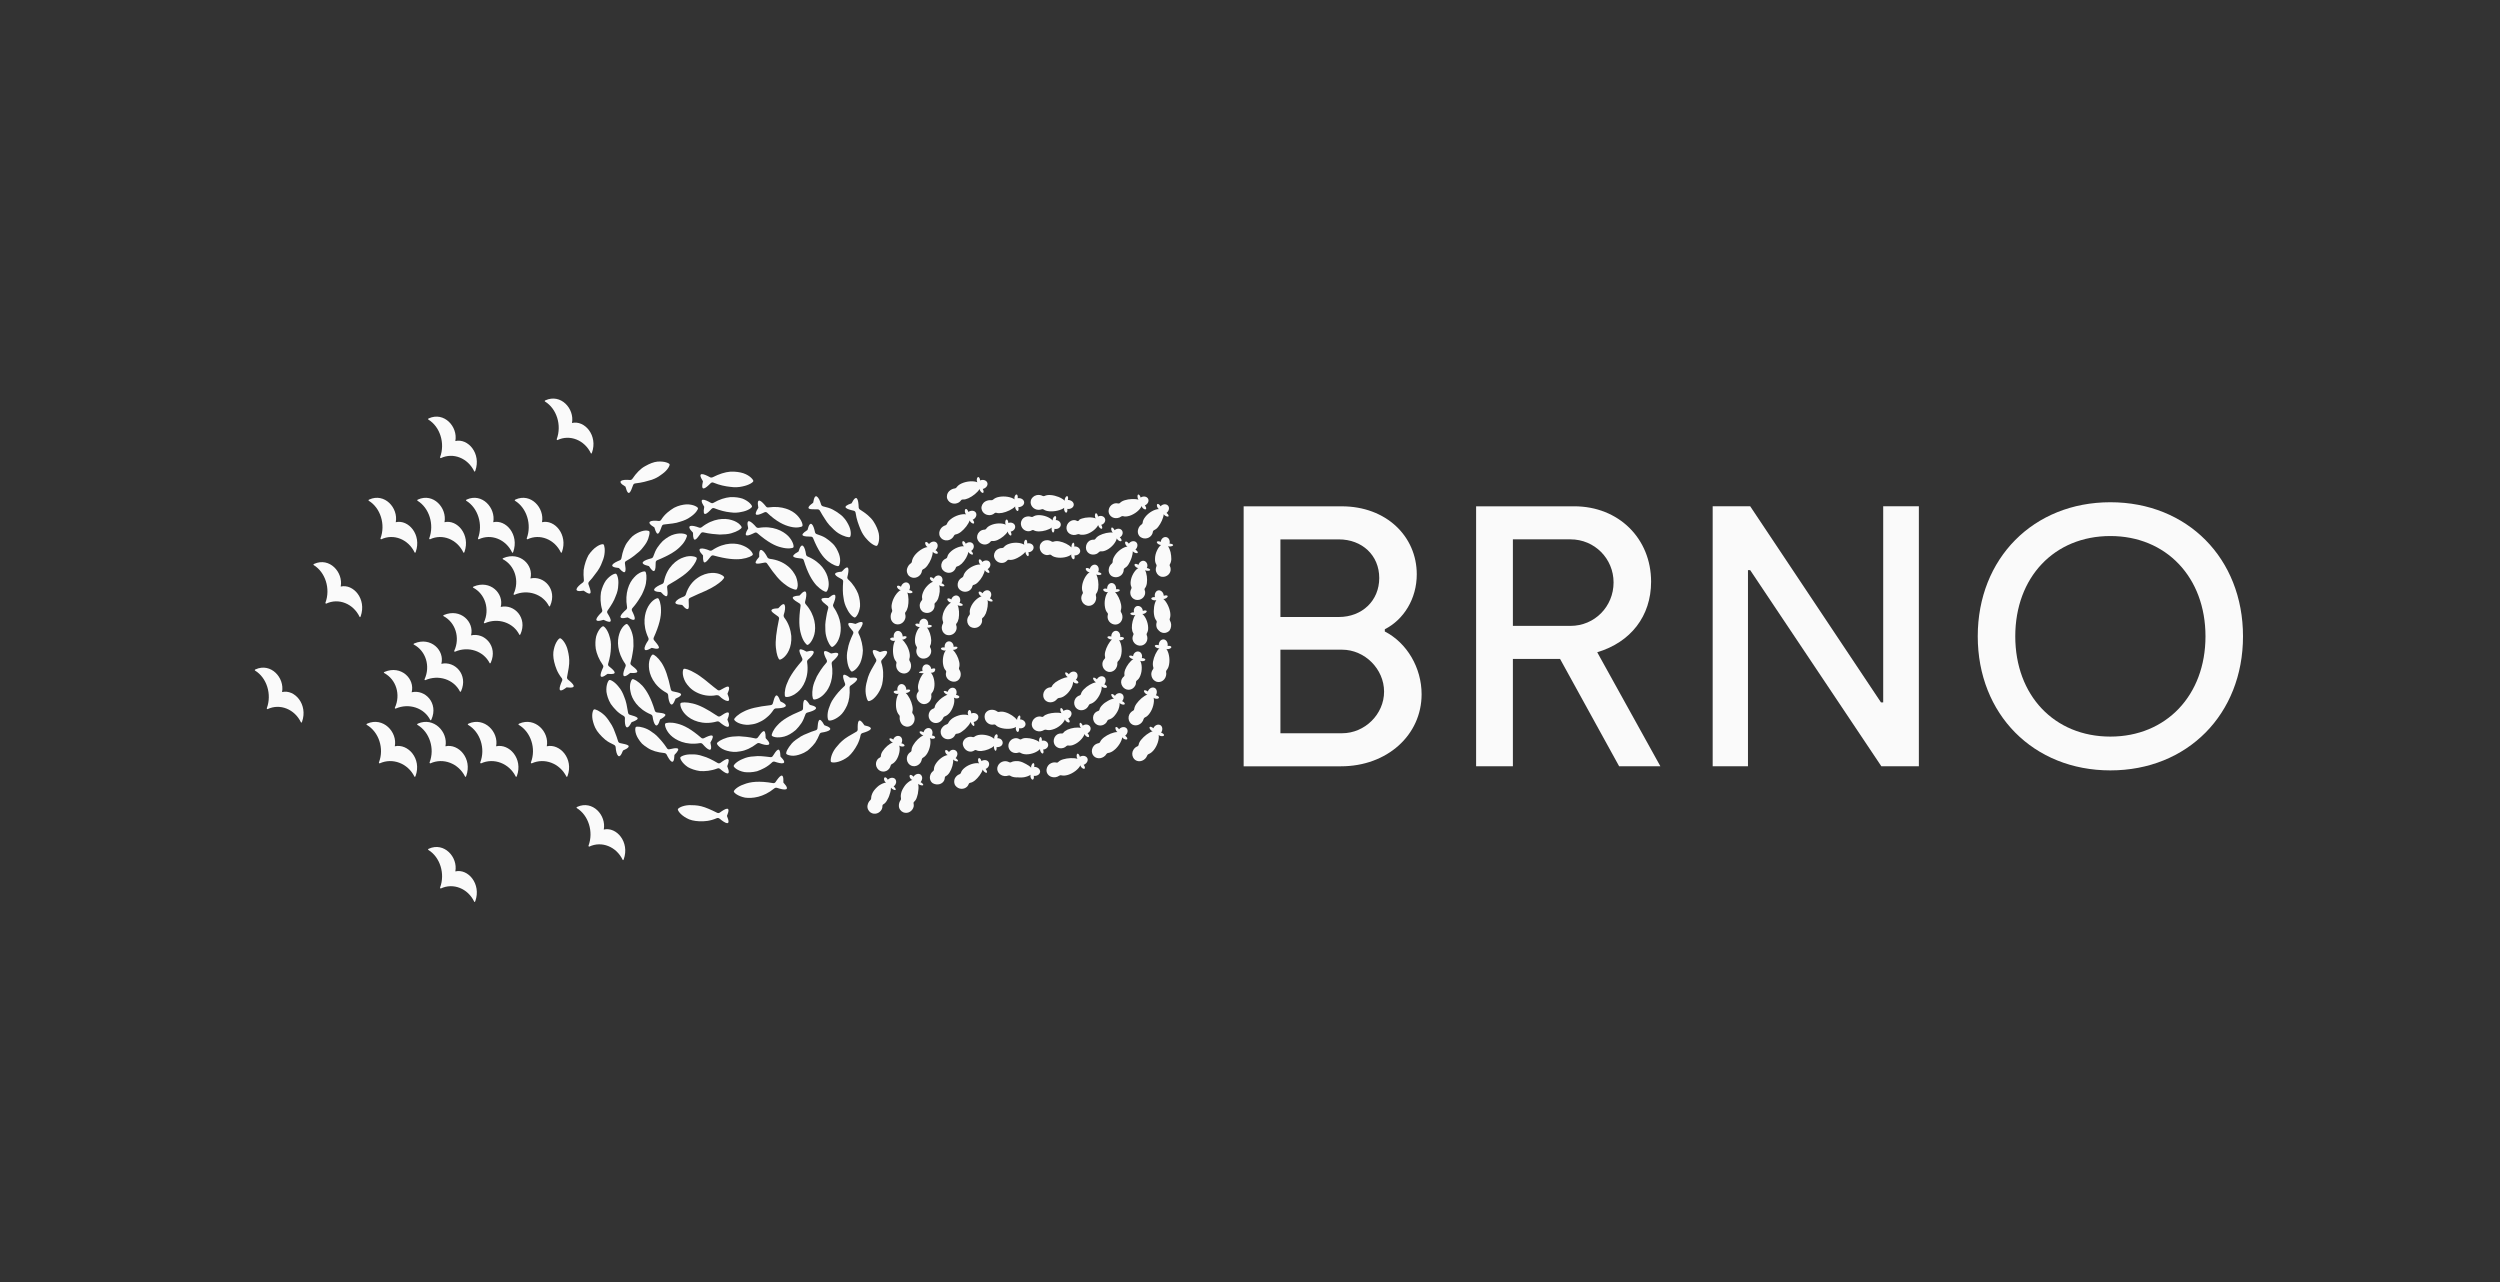 <?xml version="1.0" encoding="UTF-8" standalone="no"?>
<!DOCTYPE svg PUBLIC "-//W3C//DTD SVG 1.1//EN" "http://www.w3.org/Graphics/SVG/1.1/DTD/svg11.dtd">
<svg width="100%" height="100%" viewBox="0 0 967 496" version="1.1" xmlns="http://www.w3.org/2000/svg" xmlns:xlink="http://www.w3.org/1999/xlink" xml:space="preserve" xmlns:serif="http://www.serif.com/" style="fill-rule:evenodd;clip-rule:evenodd;stroke-linejoin:round;stroke-miterlimit:2;">
    <rect x="0" y="0" width="967" height="496" fill="#333333" stroke="none"/>
    <g transform="matrix(1,0,0,1,-7096.22,-14579.2)">
        <g id="zoobrno" transform="matrix(4.833,0,0,4.957,7096.22,14579.2)">
            <rect x="0" y="0" width="200" height="100" style="fill:none;"/>
            <g transform="matrix(0.514,0,0,0.501,77.785,57.498)">
                <path d="M0,-3.68L-0.108,-3.639C-0.106,-3.659 -0.105,-3.674 -0.104,-3.695C-0.113,-3.951 -0.242,-4.204 -0.401,-4.183C-0.561,-4.162 -0.67,-3.88 -0.641,-3.629C-0.628,-3.512 -0.589,-3.424 -0.539,-3.361C-0.847,-3.484 -1.269,-3.483 -1.735,-3.42C-2.169,-3.322 -2.641,-3.148 -2.999,-2.908C-3.351,-2.655 -3.566,-2.402 -3.674,-2.16C-3.72,-2.064 -3.807,-1.984 -3.907,-1.951C-4.182,-1.871 -4.45,-1.69 -4.649,-1.415C-4.93,-1.048 -4.925,-0.545 -4.715,-0.189C-4.302,0.485 -3.439,0.524 -2.9,0.085C-2.766,-0.031 -2.667,-0.174 -2.6,-0.331C-2.563,-0.427 -2.477,-0.486 -2.376,-0.488C-2.135,-0.499 -1.876,-0.588 -1.59,-0.797C-1.305,-0.988 -1.019,-1.224 -0.777,-1.513C-0.524,-1.754 -0.312,-2.063 -0.179,-2.333C-0.176,-2.257 -0.148,-2.165 -0.089,-2.061C0.039,-1.84 0.237,-1.649 0.329,-1.702C0.421,-1.755 0.394,-2.038 0.286,-2.265C0.276,-2.282 0.268,-2.294 0.259,-2.309C0.289,-2.315 0.319,-2.318 0.349,-2.327C0.738,-2.437 1.035,-2.766 0.998,-3.162C0.966,-3.535 0.504,-3.818 0,-3.68" style="fill:rgb(250,250,250);fill-rule:nonzero;"/>
            </g>
            <g transform="matrix(0.514,0,0,0.501,73.141,63.297)">
                <path d="M0,-5.45L-0.061,-5.352C-0.072,-5.369 -0.08,-5.381 -0.091,-5.399C-0.254,-5.598 -0.509,-5.722 -0.624,-5.609C-0.738,-5.495 -0.655,-5.205 -0.48,-5.022C-0.399,-4.937 -0.315,-4.89 -0.237,-4.87C-0.557,-4.782 -0.892,-4.527 -1.226,-4.195C-1.512,-3.855 -1.783,-3.431 -1.924,-3.024C-2.052,-2.609 -2.07,-2.278 -2.01,-2.02C-1.989,-1.915 -2.009,-1.799 -2.07,-1.712C-2.24,-1.482 -2.345,-1.176 -2.337,-0.837C-2.339,-0.375 -2.031,0.023 -1.649,0.18C-0.913,0.468 -0.202,-0.022 -0.037,-0.697C0,-0.871 -0.008,-1.045 -0.05,-1.211C-0.078,-1.31 -0.045,-1.408 0.035,-1.471C0.22,-1.626 0.372,-1.853 0.474,-2.192C0.586,-2.516 0.671,-2.877 0.69,-3.253C0.746,-3.598 0.728,-3.973 0.671,-4.268C0.72,-4.209 0.797,-4.153 0.907,-4.106C1.142,-4.007 1.416,-3.974 1.457,-4.072C1.498,-4.17 1.306,-4.379 1.082,-4.495C1.064,-4.502 1.051,-4.507 1.034,-4.514C1.055,-4.537 1.077,-4.558 1.095,-4.583C1.339,-4.905 1.377,-5.347 1.109,-5.64C0.858,-5.918 0.319,-5.864 0,-5.45" style="fill:rgb(250,250,250);fill-rule:nonzero;"/>
            </g>
            <g transform="matrix(0.514,0,0,0.501,71.094,63.431)">
                <path d="M0,-5.237L-0.08,-5.154C-0.087,-5.172 -0.092,-5.186 -0.1,-5.206C-0.218,-5.434 -0.443,-5.607 -0.578,-5.519C-0.713,-5.432 -0.691,-5.13 -0.557,-4.916C-0.495,-4.816 -0.422,-4.753 -0.351,-4.718C-0.681,-4.696 -1.062,-4.515 -1.456,-4.259C-1.806,-3.984 -2.158,-3.625 -2.379,-3.255C-2.588,-2.875 -2.674,-2.554 -2.668,-2.289C-2.668,-2.182 -2.712,-2.073 -2.789,-2.001C-3.003,-1.81 -3.168,-1.532 -3.23,-1.198C-3.326,-0.746 -3.105,-0.293 -2.763,-0.062C-2.102,0.37 -1.305,0.036 -1.006,-0.592C-0.935,-0.755 -0.906,-0.926 -0.914,-1.097C-0.921,-1.2 -0.868,-1.29 -0.778,-1.334C-0.565,-1.448 -0.37,-1.64 -0.201,-1.951C-0.025,-2.246 0.132,-2.581 0.227,-2.946C0.352,-3.272 0.412,-3.643 0.416,-3.943C0.451,-3.876 0.515,-3.805 0.613,-3.736C0.824,-3.591 1.085,-3.503 1.145,-3.591C1.205,-3.679 1.06,-3.923 0.865,-4.081C0.848,-4.092 0.836,-4.1 0.821,-4.11C0.846,-4.127 0.872,-4.144 0.895,-4.165C1.2,-4.43 1.327,-4.855 1.124,-5.197C0.935,-5.52 0.396,-5.578 0,-5.237" style="fill:rgb(250,250,250);fill-rule:nonzero;"/>
            </g>
            <g transform="matrix(0.514,0,0,0.501,81.682,56.363)">
                <path d="M0,-0.453L-0.1,-0.454C-0.093,-0.471 -0.087,-0.485 -0.078,-0.504C-0.003,-0.747 -0.025,-1.029 -0.143,-1.065C-0.266,-1.097 -0.419,-0.89 -0.506,-0.65C-0.544,-0.539 -0.554,-0.443 -0.542,-0.367C-0.908,-0.833 -1.626,-1.343 -2.379,-1.568C-2.748,-1.681 -3.086,-1.689 -3.331,-1.623C-3.431,-1.597 -3.553,-1.613 -3.64,-1.68C-3.87,-1.861 -4.185,-1.974 -4.55,-1.949C-5.036,-1.938 -5.459,-1.596 -5.567,-1.208C-5.751,-0.447 -5.261,0.217 -4.636,0.348C-4.472,0.377 -4.3,0.382 -4.14,0.34C-4.044,0.318 -3.948,0.345 -3.88,0.422C-3.71,0.609 -3.483,0.749 -3.098,0.866C-2.367,1.087 -1.268,1.085 -0.703,0.712C-0.739,0.781 -0.761,0.874 -0.752,0.993C-0.737,1.246 -0.575,1.521 -0.436,1.504C-0.293,1.493 -0.209,1.222 -0.236,0.969C-0.24,0.95 -0.244,0.936 -0.248,0.918L-0.142,0.937C0.34,0.991 0.749,0.696 0.766,0.308C0.783,-0.074 0.441,-0.403 0,-0.453" style="fill:rgb(250,250,250);fill-rule:nonzero;"/>
            </g>
            <g transform="matrix(0.514,0,0,0.501,85.155,56.893)">
                <path d="M0,-2.879L-0.078,-2.818C-0.083,-2.837 -0.086,-2.851 -0.092,-2.872C-0.181,-3.112 -0.367,-3.317 -0.48,-3.282C-0.593,-3.248 -0.599,-2.972 -0.522,-2.73C-0.485,-2.618 -0.434,-2.536 -0.378,-2.483C-0.976,-2.624 -1.841,-2.553 -2.482,-2.373C-2.805,-2.262 -3.04,-2.155 -3.201,-1.975C-3.266,-1.903 -3.363,-1.877 -3.454,-1.91C-3.698,-1.998 -3.955,-1.982 -4.23,-1.892C-4.596,-1.749 -4.9,-1.411 -4.99,-1.006C-5.17,-0.245 -4.53,0.438 -3.672,0.346C-3.462,0.315 -3.269,0.243 -3.108,0.142C-3.012,0.084 -2.891,0.071 -2.785,0.1C-2.528,0.17 -2.181,0.2 -1.756,0.059C-0.901,-0.182 -0.051,-0.909 0.15,-1.529C0.163,-1.452 0.204,-1.365 0.282,-1.276C0.45,-1.084 0.724,-0.964 0.839,-1.058C0.955,-1.152 0.853,-1.424 0.678,-1.606C0.663,-1.619 0.652,-1.627 0.638,-1.639L0.734,-1.69C1.155,-1.951 1.295,-2.434 1.066,-2.75C0.842,-3.058 0.368,-3.107 0,-2.879" style="fill:rgb(250,250,250);fill-rule:nonzero;"/>
            </g>
            <g transform="matrix(0.514,0,0,0.501,85.57,54.694)">
                <path d="M0,-4.219L-0.052,-4.135C-0.063,-4.151 -0.071,-4.163 -0.083,-4.18C-0.25,-4.375 -0.495,-4.503 -0.59,-4.432C-0.684,-4.36 -0.595,-4.099 -0.438,-3.899C-0.365,-3.806 -0.289,-3.747 -0.218,-3.717C-0.828,-3.643 -1.615,-3.277 -2.154,-2.887C-2.418,-2.671 -2.603,-2.488 -2.691,-2.265C-2.727,-2.174 -2.81,-2.116 -2.907,-2.116C-3.166,-2.114 -3.401,-2.01 -3.628,-1.831C-3.922,-1.57 -4.09,-1.148 -4.035,-0.736C-3.941,0.04 -3.104,0.459 -2.331,0.076C-2.145,-0.025 -1.989,-0.16 -1.872,-0.31C-1.802,-0.398 -1.693,-0.451 -1.583,-0.461C-1.318,-0.484 -0.982,-0.576 -0.632,-0.855C0.086,-1.377 0.633,-2.353 0.607,-3.004C0.646,-2.936 0.714,-2.869 0.819,-2.812C1.042,-2.69 1.341,-2.672 1.417,-2.8C1.493,-2.929 1.303,-3.149 1.077,-3.259C1.058,-3.265 1.045,-3.27 1.027,-3.276L1.1,-3.357C1.404,-3.748 1.37,-4.249 1.045,-4.466C0.729,-4.678 0.267,-4.561 0,-4.219" style="fill:rgb(250,250,250);fill-rule:nonzero;"/>
            </g>
            <g transform="matrix(0.514,0,0,0.501,87.812,55.27)">
                <path d="M0,-4.586L-0.05,-4.501C-0.062,-4.516 -0.071,-4.527 -0.084,-4.543C-0.262,-4.722 -0.522,-4.838 -0.611,-4.756C-0.701,-4.674 -0.591,-4.418 -0.419,-4.231C-0.339,-4.144 -0.258,-4.091 -0.185,-4.067C-0.786,-3.942 -1.565,-3.489 -2.06,-2.978C-2.33,-2.711 -2.474,-2.456 -2.532,-2.216C-2.557,-2.119 -2.629,-2.039 -2.725,-2.01C-2.982,-1.934 -3.212,-1.764 -3.385,-1.517C-3.614,-1.171 -3.65,-0.711 -3.472,-0.336C-3.144,0.376 -2.23,0.514 -1.625,-0.028C-1.48,-0.163 -1.371,-0.323 -1.301,-0.492C-1.26,-0.592 -1.171,-0.665 -1.066,-0.689C-0.815,-0.748 -0.546,-0.906 -0.255,-1.193C0.331,-1.794 0.774,-2.776 0.696,-3.424C0.74,-3.36 0.814,-3.298 0.923,-3.25C1.155,-3.147 1.45,-3.15 1.514,-3.282C1.577,-3.414 1.379,-3.616 1.141,-3.711C1.122,-3.716 1.108,-3.72 1.09,-3.725L1.16,-3.808C1.422,-4.225 1.361,-4.718 1.026,-4.909C0.691,-5.1 0.231,-4.956 0,-4.586" style="fill:rgb(250,250,250);fill-rule:nonzero;"/>
            </g>
            <g transform="matrix(0.514,0,0,0.501,73.929,59.556)">
                <path d="M0,-4.902L-0.029,-4.808C-0.044,-4.819 -0.055,-4.828 -0.072,-4.841C-0.286,-4.973 -0.566,-5.023 -0.634,-4.923C-0.702,-4.822 -0.535,-4.599 -0.323,-4.458C-0.224,-4.392 -0.134,-4.36 -0.057,-4.354C-0.611,-4.09 -1.261,-3.466 -1.621,-2.852C-1.82,-2.53 -1.9,-2.247 -1.9,-2C-1.901,-1.9 -1.952,-1.806 -2.038,-1.755C-2.27,-1.62 -2.453,-1.4 -2.563,-1.119C-2.703,-0.729 -2.63,-0.274 -2.368,0.049C-1.881,0.663 -0.96,0.581 -0.501,-0.088C-0.391,-0.255 -0.324,-0.436 -0.296,-0.617C-0.279,-0.723 -0.21,-0.815 -0.114,-0.863C0.116,-0.981 0.34,-1.197 0.555,-1.545C0.982,-2.268 1.181,-3.327 0.951,-3.938C1.009,-3.886 1.096,-3.843 1.212,-3.822C1.462,-3.777 1.749,-3.85 1.779,-3.993C1.81,-4.136 1.57,-4.285 1.316,-4.322C1.296,-4.322 1.282,-4.323 1.263,-4.323L1.311,-4.421C1.467,-4.887 1.291,-5.352 0.92,-5.459C0.55,-5.565 0.137,-5.316 0,-4.902" style="fill:rgb(250,250,250);fill-rule:nonzero;"/>
            </g>
            <g transform="matrix(0.514,0,0,0.501,88.941,52.155)">
                <path d="M0,-5.053L0.004,-4.953C-0.013,-4.96 -0.027,-4.965 -0.047,-4.973C-0.294,-5.037 -0.572,-5.003 -0.605,-4.886C-0.641,-4.769 -0.418,-4.603 -0.175,-4.531C-0.061,-4.497 0.035,-4.493 0.111,-4.51C-0.341,-4.094 -0.774,-3.296 -0.941,-2.615C-1.032,-2.269 -1.022,-1.991 -0.964,-1.763C-0.939,-1.67 -0.962,-1.569 -1.03,-1.501C-1.206,-1.317 -1.354,-1.086 -1.383,-0.79C-1.429,-0.393 -1.274,0.029 -0.945,0.298C-0.358,0.802 0.556,0.546 0.852,-0.246C0.93,-0.438 0.96,-0.636 0.938,-0.826C0.928,-0.937 0.972,-1.047 1.053,-1.122C1.257,-1.301 1.414,-1.588 1.522,-2.004C1.726,-2.829 1.595,-3.893 1.196,-4.408C1.267,-4.376 1.362,-4.36 1.48,-4.375C1.733,-4.405 1.986,-4.558 1.975,-4.702C1.96,-4.847 1.682,-4.919 1.432,-4.88C1.413,-4.875 1.399,-4.871 1.381,-4.866L1.395,-4.974C1.423,-5.462 1.112,-5.855 0.722,-5.853C0.34,-5.85 0.025,-5.491 0,-5.053" style="fill:rgb(250,250,250);fill-rule:nonzero;"/>
            </g>
            <g transform="matrix(0.514,0,0,0.501,91.331,40.27)">
                <path d="M0,-2.932L-0.083,-2.876C-0.086,-2.895 -0.089,-2.91 -0.093,-2.93C-0.167,-3.174 -0.34,-3.394 -0.458,-3.361C-0.577,-3.331 -0.601,-3.054 -0.537,-2.809C-0.506,-2.694 -0.46,-2.611 -0.406,-2.555C-0.996,-2.723 -1.903,-2.677 -2.571,-2.464C-2.913,-2.361 -3.146,-2.207 -3.31,-2.04C-3.376,-1.969 -3.474,-1.936 -3.568,-1.96C-3.817,-2.014 -4.091,-2.019 -4.358,-1.89C-4.721,-1.722 -5,-1.37 -5.059,-0.948C-5.183,-0.185 -4.488,0.462 -3.658,0.302C-3.453,0.268 -3.269,0.19 -3.118,0.072C-3.029,0.006 -2.912,-0.014 -2.806,0.016C-2.547,0.097 -2.22,0.081 -1.808,-0.043C-0.997,-0.3 -0.158,-0.966 0.073,-1.575C0.083,-1.498 0.119,-1.409 0.193,-1.315C0.35,-1.115 0.613,-0.979 0.73,-1.064C0.846,-1.152 0.763,-1.427 0.599,-1.62C0.585,-1.634 0.574,-1.643 0.561,-1.656L0.659,-1.7C1.091,-1.931 1.264,-2.402 1.059,-2.733C0.858,-3.057 0.387,-3.139 0,-2.932" style="fill:rgb(250,250,250);fill-rule:nonzero;"/>
            </g>
            <g transform="matrix(0.514,0,0,0.501,88.607,48.366)">
                <path d="M0,-4.933L0,-4.82C-0.018,-4.827 -0.031,-4.833 -0.05,-4.841C-0.294,-4.91 -0.578,-4.866 -0.613,-4.714C-0.637,-4.562 -0.398,-4.377 -0.148,-4.324C-0.032,-4.299 0.064,-4.306 0.138,-4.333C-0.311,-3.841 -0.488,-2.733 -0.329,-1.939C-0.256,-1.539 -0.116,-1.263 0.049,-1.087C0.117,-1.014 0.147,-0.91 0.12,-0.814C0.043,-0.554 0.05,-0.31 0.155,-0.024C0.304,0.353 0.661,0.646 1.068,0.719C1.837,0.863 2.487,0.204 2.377,-0.628C2.344,-0.834 2.275,-1.035 2.168,-1.181C2.106,-1.269 2.092,-1.383 2.129,-1.484C2.217,-1.733 2.235,-2.028 2.166,-2.402C2.024,-3.13 1.64,-3.899 1.228,-4.34C1.302,-4.318 1.398,-4.314 1.514,-4.337C1.762,-4.387 1.999,-4.522 1.972,-4.633C1.956,-4.742 1.682,-4.804 1.429,-4.77C1.41,-4.766 1.396,-4.762 1.378,-4.758C1.384,-4.789 1.392,-4.819 1.395,-4.851C1.414,-5.268 1.168,-5.656 0.792,-5.726C0.409,-5.796 0.025,-5.444 0,-4.933" style="fill:rgb(250,250,250);fill-rule:nonzero;"/>
            </g>
            <g transform="matrix(0.514,0,0,0.501,87.235,47.045)">
                <path d="M0,-5.383L-0.034,-5.276C-0.049,-5.288 -0.06,-5.297 -0.076,-5.311C-0.287,-5.451 -0.571,-5.496 -0.65,-5.362C-0.72,-5.225 -0.549,-4.975 -0.327,-4.848C-0.224,-4.789 -0.131,-4.767 -0.052,-4.77C-0.63,-4.438 -1.138,-3.438 -1.229,-2.633C-1.282,-2.23 -1.233,-1.924 -1.13,-1.706C-1.087,-1.616 -1.091,-1.508 -1.146,-1.425C-1.298,-1.2 -1.367,-0.966 -1.354,-0.662C-1.327,-0.258 -1.077,0.131 -0.712,0.325C-0.024,0.697 0.797,0.268 0.947,-0.557C0.978,-0.763 0.974,-0.976 0.917,-1.147C0.885,-1.25 0.906,-1.363 0.972,-1.448C1.132,-1.658 1.239,-1.933 1.288,-2.311C1.376,-3.048 1.245,-3.897 0.988,-4.443C1.051,-4.399 1.142,-4.366 1.259,-4.352C1.511,-4.324 1.777,-4.38 1.786,-4.494C1.803,-4.603 1.562,-4.746 1.311,-4.791C1.291,-4.792 1.277,-4.793 1.259,-4.795C1.274,-4.822 1.291,-4.849 1.303,-4.879C1.448,-5.27 1.333,-5.714 0.997,-5.896C0.654,-6.08 0.18,-5.862 0,-5.383" style="fill:rgb(250,250,250);fill-rule:nonzero;"/>
            </g>
            <g transform="matrix(0.514,0,0,0.501,90.376,44.952)">
                <path d="M0,-5.129L-0.065,-5.043C-0.074,-5.06 -0.082,-5.073 -0.092,-5.091C-0.239,-5.3 -0.481,-5.447 -0.593,-5.358C-0.706,-5.27 -0.641,-4.984 -0.488,-4.781C-0.417,-4.686 -0.341,-4.628 -0.268,-4.598C-0.913,-4.536 -1.783,-3.924 -2.246,-3.2C-2.477,-2.831 -2.593,-2.528 -2.577,-2.246C-2.574,-2.134 -2.621,-2.023 -2.707,-1.952C-2.939,-1.764 -3.131,-1.483 -3.178,-1.122C-3.267,-0.643 -3.06,-0.184 -2.688,0.028C-2.01,0.395 -1.218,0.062 -0.963,-0.528C-0.893,-0.68 -0.852,-0.839 -0.855,-1.003C-0.856,-1.099 -0.803,-1.186 -0.719,-1.231C-0.527,-1.344 -0.303,-1.519 -0.117,-1.818C0.254,-2.4 0.562,-3.265 0.553,-3.882C0.593,-3.815 0.662,-3.748 0.765,-3.689C0.985,-3.563 1.263,-3.517 1.325,-3.624C1.388,-3.732 1.216,-3.959 1,-4.09C0.982,-4.098 0.97,-4.104 0.953,-4.112L1.026,-4.181C1.315,-4.518 1.376,-4.977 1.098,-5.257C0.832,-5.524 0.317,-5.496 0,-5.129" style="fill:rgb(250,250,250);fill-rule:nonzero;"/>
            </g>
            <g transform="matrix(0.514,0,0,0.501,92.919,41.943)">
                <path d="M0,-4.932L-0.073,-4.853C-0.081,-4.87 -0.087,-4.884 -0.095,-4.903C-0.221,-5.126 -0.447,-5.296 -0.567,-5.219C-0.688,-5.143 -0.652,-4.852 -0.521,-4.635C-0.459,-4.533 -0.389,-4.468 -0.32,-4.431C-0.967,-4.433 -1.894,-3.911 -2.428,-3.237C-2.694,-2.893 -2.84,-2.603 -2.852,-2.321C-2.861,-2.209 -2.918,-2.103 -3.011,-2.041C-3.261,-1.877 -3.479,-1.617 -3.562,-1.262C-3.699,-0.795 -3.539,-0.317 -3.189,-0.069C-2.551,0.364 -1.73,0.111 -1.418,-0.45C-1.333,-0.595 -1.276,-0.749 -1.263,-0.912C-1.254,-1.007 -1.193,-1.089 -1.105,-1.125C-0.902,-1.219 -0.662,-1.37 -0.447,-1.649C-0.019,-2.192 0.373,-3.022 0.426,-3.635C0.459,-3.565 0.52,-3.492 0.617,-3.423C0.824,-3.275 1.096,-3.202 1.168,-3.302C1.241,-3.403 1.093,-3.646 0.892,-3.798C0.875,-3.808 0.863,-3.816 0.847,-3.825L0.926,-3.886C1.247,-4.192 1.354,-4.644 1.105,-4.949C0.867,-5.242 0.352,-5.265 0,-4.932" style="fill:rgb(250,250,250);fill-rule:nonzero;"/>
            </g>
            <g transform="matrix(0.514,0,0,0.501,79.875,58.375)">
                <path d="M0,-1.543L-0.113,-1.544C-0.105,-1.562 -0.099,-1.575 -0.09,-1.595C-0.01,-1.837 -0.045,-2.121 -0.198,-2.158C-0.34,-2.189 -0.523,-1.959 -0.582,-1.713C-0.61,-1.597 -0.606,-1.501 -0.584,-1.426C-1.035,-1.872 -1.998,-2.148 -2.78,-2.079C-3.176,-2.049 -3.465,-1.931 -3.664,-1.776C-3.746,-1.71 -3.855,-1.685 -3.955,-1.715C-4.222,-1.799 -4.538,-1.781 -4.845,-1.637C-5.263,-1.442 -5.531,-1.001 -5.483,-0.588C-5.361,0.175 -4.71,0.646 -4.092,0.537C-3.931,0.507 -3.786,0.437 -3.654,0.344C-3.578,0.288 -3.478,0.281 -3.393,0.324C-3.184,0.433 -2.921,0.477 -2.57,0.45C-1.881,0.39 -1.051,0.074 -0.616,-0.337C-0.64,-0.264 -0.648,-0.168 -0.63,-0.051C-0.591,0.2 -0.47,0.444 -0.362,0.423C-0.266,0.406 -0.2,0.133 -0.218,-0.119C-0.221,-0.138 -0.224,-0.152 -0.227,-0.17C-0.199,-0.164 -0.172,-0.156 -0.143,-0.153C-0.035,-0.147 0.005,-0.152 0.09,-0.177C0.194,-0.191 0.293,-0.223 0.379,-0.27C0.551,-0.364 0.675,-0.517 0.714,-0.705C0.753,-0.894 0.702,-1.083 0.591,-1.235C0.536,-1.311 0.465,-1.377 0.382,-1.43C0.278,-1.484 0.113,-1.537 0,-1.543" style="fill:rgb(250,250,250);fill-rule:nonzero;"/>
            </g>
            <g transform="matrix(0.514,0,0,0.501,75.981,61.149)">
                <path d="M0,-4.993L-0.069,-4.904C-0.078,-4.921 -0.086,-4.934 -0.096,-4.953C-0.24,-5.163 -0.487,-5.307 -0.609,-5.207C-0.72,-5.114 -0.648,-4.829 -0.488,-4.632C-0.412,-4.54 -0.334,-4.485 -0.261,-4.458C-0.889,-4.369 -1.691,-3.77 -2.11,-3.105C-2.326,-2.772 -2.407,-2.47 -2.404,-2.218C-2.401,-2.113 -2.447,-2.011 -2.532,-1.95C-2.761,-1.788 -2.938,-1.526 -3.009,-1.195C-3.107,-0.743 -2.918,-0.264 -2.561,-0.052C-1.879,0.314 -1.111,0.081 -0.823,-0.477C-0.749,-0.623 -0.717,-0.781 -0.711,-0.942C-0.71,-1.037 -0.655,-1.121 -0.569,-1.162C-0.356,-1.262 -0.162,-1.445 0.03,-1.741C0.399,-2.326 0.651,-3.177 0.587,-3.772C0.63,-3.709 0.702,-3.645 0.806,-3.588C1.029,-3.467 1.297,-3.416 1.346,-3.514C1.39,-3.601 1.212,-3.819 1.001,-3.957C0.984,-3.966 0.972,-3.972 0.955,-3.981C0.977,-3.999 0.999,-4.016 1.019,-4.037C1.09,-4.119 1.11,-4.154 1.141,-4.237C1.193,-4.329 1.227,-4.427 1.242,-4.524C1.272,-4.717 1.226,-4.909 1.099,-5.054C0.972,-5.2 0.791,-5.273 0.603,-5.277C0.509,-5.279 0.413,-5.263 0.321,-5.229C0.215,-5.179 0.073,-5.079 0,-4.993" style="fill:rgb(250,250,250);fill-rule:nonzero;"/>
            </g>
            <g transform="matrix(0.514,0,0,0.501,83.428,58.582)">
                <path d="M0,-1.576C-0.032,-1.571 -0.062,-1.561 -0.092,-1.552C-0.089,-1.571 -0.087,-1.586 -0.084,-1.606C-0.073,-1.86 -0.159,-2.128 -0.275,-2.134C-0.392,-2.144 -0.504,-1.897 -0.524,-1.645C-0.533,-1.527 -0.517,-1.432 -0.486,-1.361C-0.965,-1.732 -1.805,-1.972 -2.488,-1.98C-2.836,-1.991 -3.096,-1.919 -3.297,-1.793C-3.379,-1.739 -3.479,-1.744 -3.559,-1.794C-3.774,-1.933 -4.032,-1.995 -4.318,-1.942C-4.703,-1.886 -5.055,-1.606 -5.211,-1.215C-5.507,-0.502 -5.034,0.282 -4.254,0.352C-4.062,0.369 -3.876,0.342 -3.71,0.281C-3.612,0.243 -3.502,0.266 -3.416,0.321C-3.206,0.459 -2.911,0.547 -2.509,0.558C-1.714,0.568 -0.767,0.205 -0.365,-0.277C-0.381,-0.202 -0.376,-0.106 -0.339,0.007C-0.262,0.249 -0.07,0.472 0.061,0.43C0.192,0.384 0.205,0.099 0.12,-0.139C0.111,-0.157 0.105,-0.169 0.097,-0.186L0.199,-0.193C0.656,-0.267 0.965,-0.635 0.889,-1.013C0.812,-1.391 0.414,-1.644 0,-1.576" style="fill:rgb(250,250,250);fill-rule:nonzero;"/>
            </g>
            <g transform="matrix(0.514,0,0,0.501,71.509,60)">
                <path d="M0,-4.656C-0.013,-4.626 -0.02,-4.596 -0.03,-4.565C-0.044,-4.578 -0.055,-4.588 -0.071,-4.601C-0.278,-4.748 -0.551,-4.82 -0.618,-4.726C-0.69,-4.633 -0.543,-4.405 -0.341,-4.252C-0.246,-4.181 -0.158,-4.143 -0.081,-4.13C-0.652,-3.928 -1.308,-3.35 -1.684,-2.78C-1.88,-2.493 -1.961,-2.235 -1.963,-1.998C-1.962,-1.9 -2.02,-1.819 -2.106,-1.778C-2.338,-1.672 -2.53,-1.488 -2.64,-1.219C-2.8,-0.865 -2.754,-0.417 -2.51,-0.076C-2.069,0.559 -1.154,0.584 -0.675,-0.034C-0.556,-0.187 -0.478,-0.358 -0.44,-0.531C-0.419,-0.633 -0.341,-0.713 -0.248,-0.757C-0.018,-0.859 0.215,-1.06 0.441,-1.392C0.879,-2.056 1.085,-3.049 0.896,-3.648C0.951,-3.594 1.034,-3.546 1.149,-3.515C1.395,-3.451 1.687,-3.491 1.721,-3.624C1.753,-3.759 1.521,-3.924 1.274,-3.981C1.255,-3.983 1.241,-3.985 1.223,-3.987L1.271,-4.077C1.456,-4.502 1.313,-4.96 0.954,-5.1C0.594,-5.24 0.167,-5.041 0,-4.656" style="fill:rgb(250,250,250);fill-rule:nonzero;"/>
            </g>
            <g transform="matrix(0.514,0,0,0.501,86.693,58.264)">
                <path d="M0,-3.32C-0.027,-3.303 -0.051,-3.282 -0.075,-3.262C-0.081,-3.28 -0.084,-3.294 -0.09,-3.314C-0.183,-3.549 -0.373,-3.759 -0.484,-3.718C-0.594,-3.677 -0.589,-3.397 -0.502,-3.158C-0.461,-3.046 -0.408,-2.967 -0.351,-2.915C-0.948,-3.068 -1.806,-2.924 -2.431,-2.658C-2.742,-2.504 -2.958,-2.358 -3.089,-2.162C-3.143,-2.084 -3.233,-2.039 -3.326,-2.051C-3.572,-2.076 -3.833,-2.039 -4.074,-1.886C-4.399,-1.675 -4.604,-1.266 -4.596,-0.857C-4.585,-0.072 -3.843,0.439 -3.09,0.196C-2.902,0.144 -2.745,0.034 -2.619,-0.094C-2.544,-0.17 -2.437,-0.203 -2.334,-0.184C-2.085,-0.143 -1.767,-0.16 -1.404,-0.337C-0.669,-0.651 0.034,-1.388 0.208,-1.979C0.225,-1.903 0.269,-1.817 0.349,-1.73C0.519,-1.543 0.78,-1.427 0.88,-1.521C0.981,-1.614 0.876,-1.878 0.7,-2.061C0.685,-2.074 0.674,-2.083 0.66,-2.094L0.751,-2.142C1.143,-2.386 1.27,-2.852 1.042,-3.171C0.822,-3.48 0.358,-3.542 0,-3.32" style="fill:rgb(250,250,250);fill-rule:nonzero;"/>
            </g>
            <g transform="matrix(0.514,0,0,0.501,89.258,56.494)">
                <path d="M0,-4.458C-0.019,-4.432 -0.033,-4.403 -0.048,-4.375C-0.059,-4.391 -0.068,-4.402 -0.081,-4.419C-0.254,-4.605 -0.506,-4.731 -0.593,-4.652C-0.676,-4.571 -0.581,-4.319 -0.414,-4.129C-0.336,-4.04 -0.257,-3.985 -0.185,-3.957C-0.489,-3.922 -0.831,-3.789 -1.148,-3.6C-1.479,-3.423 -1.794,-3.197 -2.027,-2.943C-2.273,-2.693 -2.413,-2.462 -2.462,-2.23C-2.482,-2.136 -2.549,-2.06 -2.64,-2.034C-2.879,-1.959 -3.11,-1.823 -3.273,-1.584C-3.495,-1.263 -3.517,-0.797 -3.344,-0.425C-3.017,0.289 -2.143,0.45 -1.55,-0.055C-1.4,-0.176 -1.296,-0.333 -1.233,-0.5C-1.195,-0.598 -1.11,-0.669 -1.008,-0.691C-0.763,-0.746 -0.489,-0.887 -0.21,-1.171C0.057,-1.461 0.302,-1.829 0.468,-2.205C0.62,-2.593 0.701,-2.979 0.676,-3.288C0.719,-3.224 0.791,-3.16 0.897,-3.107C1.124,-2.994 1.421,-2.972 1.476,-3.1C1.534,-3.224 1.341,-3.433 1.111,-3.538C1.092,-3.545 1.078,-3.549 1.061,-3.555L1.127,-3.633C1.395,-4.009 1.35,-4.486 1.027,-4.697C0.704,-4.908 0.244,-4.801 0,-4.458" style="fill:rgb(250,250,250);fill-rule:nonzero;"/>
            </g>
            <g transform="matrix(0.514,0,0,0.501,90.692,53.584)">
                <path d="M0,-4.839C-0.008,-4.807 -0.01,-4.776 -0.014,-4.745C-0.03,-4.754 -0.043,-4.761 -0.061,-4.771C-0.293,-4.87 -0.576,-4.882 -0.628,-4.776C-0.679,-4.67 -0.48,-4.478 -0.25,-4.372C-0.142,-4.323 -0.048,-4.304 0.029,-4.309C-0.479,-3.987 -0.997,-3.282 -1.248,-2.651C-1.363,-2.325 -1.398,-2.062 -1.359,-1.834C-1.342,-1.741 -1.374,-1.646 -1.448,-1.589C-1.642,-1.433 -1.793,-1.217 -1.858,-0.94C-1.94,-0.561 -1.79,-0.125 -1.494,0.156C-0.928,0.7 -0.046,0.53 0.315,-0.172C0.41,-0.342 0.437,-0.533 0.439,-0.711C0.438,-0.817 0.49,-0.916 0.577,-0.976C0.789,-1.12 0.986,-1.363 1.122,-1.744C1.417,-2.486 1.406,-3.503 1.087,-4.047C1.154,-4.005 1.245,-3.976 1.364,-3.972C1.617,-3.961 1.887,-4.065 1.894,-4.202C1.901,-4.339 1.641,-4.45 1.386,-4.453C1.366,-4.451 1.352,-4.45 1.334,-4.448L1.366,-4.545C1.46,-4.998 1.207,-5.418 0.829,-5.478C0.445,-5.539 0.086,-5.25 0,-4.839" style="fill:rgb(250,250,250);fill-rule:nonzero;"/>
            </g>
            <g transform="matrix(0.514,0,0,0.501,90.749,50.018)">
                <path d="M0,-4.549C0.005,-4.517 0.014,-4.487 0.023,-4.456C0.004,-4.458 -0.011,-4.46 -0.031,-4.463C-0.283,-4.469 -0.551,-4.376 -0.559,-4.257C-0.566,-4.137 -0.31,-4.031 -0.057,-4.018C0.062,-4.013 0.156,-4.031 0.226,-4.064C-0.127,-3.574 -0.339,-2.712 -0.317,-2.026C-0.293,-1.676 -0.23,-1.419 -0.096,-1.223C-0.043,-1.144 -0.034,-1.044 -0.079,-0.961C-0.191,-0.738 -0.259,-0.479 -0.195,-0.197C-0.105,0.186 0.183,0.521 0.578,0.659C1.309,0.924 2.065,0.413 2.099,-0.371C2.112,-0.564 2.08,-0.748 2.002,-0.911C1.958,-1.007 1.966,-1.118 2.021,-1.207C2.151,-1.422 2.245,-1.721 2.219,-2.12C2.194,-2.91 1.802,-3.833 1.305,-4.217C1.382,-4.204 1.478,-4.211 1.589,-4.251C1.828,-4.335 2.04,-4.53 1.996,-4.658C1.952,-4.786 1.669,-4.793 1.431,-4.702C1.413,-4.693 1.401,-4.686 1.384,-4.678L1.378,-4.78C1.314,-5.177 0.986,-5.473 0.598,-5.458C0.214,-5.444 -0.077,-5.024 0,-4.549" style="fill:rgb(250,250,250);fill-rule:nonzero;"/>
            </g>
            <g transform="matrix(0.514,0,0,0.501,91.131,46.55)">
                <path d="M0,-5.03L-0.028,-4.926C-0.043,-4.939 -0.054,-4.948 -0.071,-4.961C-0.285,-5.1 -0.564,-5.147 -0.636,-5.019C-0.708,-4.891 -0.54,-4.65 -0.321,-4.525C-0.217,-4.466 -0.124,-4.444 -0.046,-4.445C-0.595,-4.134 -1.126,-3.23 -1.234,-2.44C-1.293,-2.04 -1.247,-1.735 -1.136,-1.506C-1.091,-1.413 -1.095,-1.302 -1.146,-1.212C-1.28,-0.973 -1.346,-0.674 -1.278,-0.358C-1.194,0.072 -0.854,0.414 -0.451,0.505C0.31,0.666 0.975,0.12 1.012,-0.551C1.025,-0.722 0.993,-0.885 0.928,-1.036C0.889,-1.125 0.909,-1.224 0.971,-1.298C1.12,-1.478 1.226,-1.726 1.277,-2.068C1.37,-2.743 1.273,-3.579 0.993,-4.113C1.056,-4.07 1.146,-4.037 1.263,-4.021C1.516,-3.989 1.786,-4.035 1.797,-4.143C1.809,-4.25 1.563,-4.393 1.316,-4.439C1.296,-4.441 1.283,-4.442 1.264,-4.443C1.278,-4.47 1.292,-4.496 1.303,-4.525C1.45,-4.889 1.313,-5.318 0.984,-5.504C0.641,-5.696 0.184,-5.485 0,-5.03" style="fill:rgb(250,250,250);fill-rule:nonzero;"/>
            </g>
            <g transform="matrix(0.514,0,0,0.501,82.811,60.387)">
                <path d="M0,-1.084L-0.102,-1.077C-0.095,-1.096 -0.09,-1.109 -0.083,-1.129C-0.024,-1.377 -0.065,-1.656 -0.186,-1.684C-0.306,-1.707 -0.469,-1.481 -0.538,-1.241C-0.569,-1.127 -0.571,-1.031 -0.553,-0.955C-0.75,-1.175 -1.036,-1.376 -1.353,-1.534C-1.51,-1.621 -1.673,-1.71 -1.84,-1.779C-1.927,-1.812 -2.01,-1.844 -2.09,-1.875L-2.216,-1.914C-2.315,-1.936 -2.411,-1.958 -2.507,-1.979C-2.602,-1.983 -2.692,-1.986 -2.781,-1.989C-3.165,-1.998 -3.458,-1.934 -3.678,-1.814C-3.768,-1.765 -3.879,-1.762 -3.968,-1.813C-4.207,-1.946 -4.492,-2.009 -4.8,-1.962C-5.217,-1.898 -5.579,-1.618 -5.744,-1.231C-6.065,-0.515 -5.519,0.268 -4.685,0.338C-4.48,0.355 -4.283,0.328 -4.107,0.263C-4.004,0.226 -3.886,0.24 -3.795,0.299C-3.573,0.444 -3.266,0.538 -2.84,0.548C-2.761,0.55 -2.757,0.549 -2.75,0.545L-2.748,0.541C-2.732,0.543 -2.821,0.525 -2.76,0.534L-2.602,0.548C-2.499,0.552 -2.392,0.556 -2.28,0.561C-2.065,0.561 -1.851,0.554 -1.648,0.521C-1.238,0.439 -0.876,0.306 -0.633,0.132C-0.664,0.203 -0.678,0.298 -0.661,0.417C-0.625,0.674 -0.46,0.925 -0.31,0.9C-0.16,0.878 -0.092,0.601 -0.139,0.351C-0.145,0.332 -0.15,0.319 -0.155,0.301L-0.044,0.312C0.462,0.33 0.857,0.012 0.841,-0.382C0.824,-0.759 0.448,-1.068 0,-1.084" style="fill:rgb(250,250,250);fill-rule:nonzero;"/>
            </g>
            <g transform="matrix(0.514,0,0,0.501,86.466,60.48)">
                <path d="M0,-2.893L-0.088,-2.839C-0.091,-2.858 -0.093,-2.873 -0.096,-2.893C-0.157,-3.141 -0.324,-3.369 -0.447,-3.335C-0.572,-3.307 -0.615,-3.031 -0.561,-2.783C-0.535,-2.667 -0.492,-2.582 -0.439,-2.524C-1.04,-2.718 -1.981,-2.662 -2.684,-2.453C-3.044,-2.353 -3.289,-2.197 -3.458,-2.017C-3.528,-1.948 -3.631,-1.917 -3.728,-1.942C-3.989,-2.012 -4.268,-1.982 -4.547,-1.859C-4.925,-1.703 -5.209,-1.327 -5.266,-0.909C-5.385,-0.135 -4.671,0.476 -3.826,0.325C-3.619,0.282 -3.432,0.2 -3.277,0.089C-3.185,0.025 -3.065,0.007 -2.957,0.039C-2.697,0.11 -2.366,0.094 -1.947,-0.025C-1.12,-0.27 -0.264,-0.933 0.004,-1.528C0.011,-1.45 0.043,-1.36 0.114,-1.264C0.265,-1.058 0.525,-0.91 0.647,-0.991C0.766,-1.078 0.696,-1.355 0.54,-1.555C0.526,-1.569 0.516,-1.579 0.503,-1.592L0.605,-1.634C1.048,-1.856 1.258,-2.312 1.074,-2.651C0.89,-2.99 0.409,-3.099 0,-2.893" style="fill:rgb(250,250,250);fill-rule:nonzero;"/>
            </g>
            <g transform="matrix(0.514,0,0,0.501,92.33,59.21)">
                <path d="M0,-4.843L-0.042,-4.748C-0.055,-4.762 -0.065,-4.773 -0.079,-4.789C-0.27,-4.957 -0.537,-5.05 -0.619,-4.952C-0.706,-4.858 -0.584,-4.606 -0.398,-4.433C-0.312,-4.353 -0.227,-4.307 -0.151,-4.29C-0.756,-4.107 -1.497,-3.525 -1.957,-2.953C-2.195,-2.666 -2.307,-2.398 -2.345,-2.154C-2.363,-2.058 -2.429,-1.974 -2.524,-1.939C-2.778,-1.848 -2.99,-1.664 -3.149,-1.404C-3.372,-1.061 -3.391,-0.59 -3.2,-0.214C-2.858,0.49 -1.923,0.586 -1.313,-0.019C-1.168,-0.172 -1.062,-0.347 -0.996,-0.526C-0.958,-0.631 -0.869,-0.714 -0.762,-0.749C-0.508,-0.839 -0.245,-1.041 0.032,-1.377C0.572,-2.049 0.899,-3.082 0.781,-3.723C0.83,-3.663 0.908,-3.607 1.021,-3.569C1.262,-3.486 1.56,-3.512 1.615,-3.648C1.662,-3.787 1.448,-3.975 1.206,-4.05C1.186,-4.054 1.172,-4.057 1.154,-4.06L1.214,-4.152C1.452,-4.587 1.365,-5.082 1.02,-5.255C0.676,-5.429 0.219,-5.245 0,-4.843" style="fill:rgb(250,250,250);fill-rule:nonzero;"/>
            </g>
            <g transform="matrix(0.514,0,0,0.501,89.591,59.102)">
                <path d="M0,-4.449L-0.069,-4.37C-0.077,-4.387 -0.083,-4.401 -0.092,-4.42C-0.227,-4.636 -0.457,-4.801 -0.566,-4.729C-0.674,-4.656 -0.628,-4.375 -0.5,-4.159C-0.439,-4.057 -0.37,-3.99 -0.301,-3.952C-0.941,-3.949 -1.824,-3.566 -2.423,-3.104C-2.722,-2.861 -2.914,-2.643 -3.006,-2.408C-3.044,-2.313 -3.127,-2.241 -3.227,-2.223C-3.49,-2.17 -3.759,-2.054 -3.97,-1.821C-4.255,-1.504 -4.365,-1.044 -4.246,-0.649C-4.023,0.105 -3.129,0.366 -2.438,-0.099C-2.263,-0.209 -2.126,-0.354 -2.033,-0.519C-1.976,-0.615 -1.876,-0.679 -1.767,-0.691C-1.507,-0.723 -1.194,-0.834 -0.864,-1.101C-0.199,-1.614 0.368,-2.509 0.437,-3.15C0.467,-3.078 0.527,-3.004 0.625,-2.935C0.835,-2.786 1.124,-2.728 1.206,-2.846C1.291,-2.963 1.139,-3.203 0.928,-3.346C0.91,-3.355 0.898,-3.361 0.881,-3.37L0.965,-3.439C1.317,-3.781 1.378,-4.276 1.102,-4.545C0.826,-4.815 0.332,-4.772 0,-4.449" style="fill:rgb(250,250,250);fill-rule:nonzero;"/>
            </g>
            <g transform="matrix(0.514,0,0,0.501,91.882,56.366)">
                <path d="M0,-4.892L-0.035,-4.796C-0.049,-4.809 -0.06,-4.819 -0.075,-4.833C-0.279,-4.985 -0.553,-5.056 -0.627,-4.955C-0.697,-4.853 -0.554,-4.613 -0.359,-4.455C-0.266,-4.382 -0.178,-4.343 -0.101,-4.33C-0.697,-4.11 -1.382,-3.486 -1.815,-2.886C-2.029,-2.576 -2.127,-2.301 -2.158,-2.058C-2.168,-1.958 -2.227,-1.867 -2.318,-1.823C-2.559,-1.702 -2.767,-1.503 -2.913,-1.226C-3.102,-0.846 -3.072,-0.368 -2.845,-0.023C-2.414,0.636 -1.492,0.627 -0.953,-0.007C-0.819,-0.163 -0.736,-0.349 -0.687,-0.531C-0.659,-0.639 -0.579,-0.728 -0.477,-0.771C-0.225,-0.87 0.025,-1.085 0.271,-1.441C0.772,-2.136 1.028,-3.205 0.87,-3.835C0.924,-3.778 1.006,-3.728 1.121,-3.698C1.371,-3.632 1.665,-3.684 1.702,-3.83C1.741,-3.974 1.513,-4.144 1.264,-4.2C1.245,-4.202 1.23,-4.203 1.212,-4.205L1.266,-4.302C1.485,-4.754 1.338,-5.248 0.977,-5.389C0.619,-5.528 0.198,-5.298 0,-4.892" style="fill:rgb(250,250,250);fill-rule:nonzero;"/>
            </g>
            <g transform="matrix(0.514,0,0,0.501,92.738,52.932)">
                <path d="M0,-5.257L0.001,-5.152C-0.016,-5.159 -0.03,-5.165 -0.049,-5.173C-0.293,-5.244 -0.574,-5.212 -0.612,-5.084C-0.649,-4.957 -0.426,-4.778 -0.183,-4.704C-0.07,-4.669 0.026,-4.666 0.102,-4.684C-0.365,-4.25 -0.754,-3.359 -0.887,-2.619C-0.944,-2.239 -0.925,-1.949 -0.842,-1.717C-0.807,-1.622 -0.82,-1.513 -0.882,-1.434C-1.042,-1.219 -1.162,-0.958 -1.161,-0.647C-1.154,-0.224 -0.956,0.181 -0.594,0.406C0.059,0.829 0.926,0.436 1.128,-0.386C1.183,-0.587 1.189,-0.789 1.147,-0.975C1.125,-1.084 1.157,-1.2 1.23,-1.282C1.409,-1.483 1.553,-1.781 1.616,-2.201C1.765,-3.032 1.572,-4.066 1.188,-4.585C1.259,-4.553 1.354,-4.538 1.472,-4.552C1.725,-4.583 1.978,-4.732 1.966,-4.873C1.954,-5.015 1.68,-5.092 1.428,-5.057C1.408,-5.052 1.395,-5.049 1.377,-5.044C1.384,-5.079 1.39,-5.114 1.393,-5.151C1.425,-5.634 1.138,-6.044 0.753,-6.065C0.368,-6.086 0.031,-5.725 0,-5.257" style="fill:rgb(250,250,250);fill-rule:nonzero;"/>
            </g>
            <g transform="matrix(0.514,0,0,0.501,92.424,48.924)">
                <path d="M0,-4.748C0.005,-4.711 0.015,-4.677 0.024,-4.642C0.005,-4.645 -0.009,-4.648 -0.03,-4.652C-0.284,-4.668 -0.551,-4.573 -0.555,-4.432C-0.559,-4.292 -0.298,-4.162 -0.044,-4.148C0.075,-4.141 0.169,-4.162 0.238,-4.199C-0.11,-3.655 -0.239,-2.644 -0.114,-1.869C-0.051,-1.476 0.07,-1.199 0.231,-1.005C0.298,-0.925 0.321,-0.819 0.289,-0.722C0.204,-0.463 0.202,-0.17 0.297,0.094C0.366,0.297 0.473,0.383 0.617,0.553C0.758,0.71 0.938,0.828 1.139,0.886C1.514,0.995 1.877,0.904 2.15,0.683C2.289,0.585 2.398,0.414 2.469,0.195C2.533,0 2.563,-0.223 2.539,-0.429C2.517,-0.642 2.451,-0.832 2.352,-0.991C2.295,-1.086 2.288,-1.205 2.327,-1.304C2.425,-1.549 2.457,-1.867 2.392,-2.272C2.263,-3.072 1.81,-3.967 1.315,-4.369C1.392,-4.356 1.487,-4.365 1.598,-4.407C1.836,-4.498 2.047,-4.693 2.002,-4.819C1.958,-4.946 1.674,-4.958 1.436,-4.87C1.418,-4.861 1.405,-4.855 1.389,-4.846L1.382,-4.95C1.314,-5.412 0.963,-5.743 0.578,-5.705C0.196,-5.667 -0.071,-5.23 0,-4.748" style="fill:rgb(250,250,250);fill-rule:nonzero;"/>
            </g>
            <g transform="matrix(0.514,0,0,0.501,75.853,56.218)">
                <path d="M0,-4.525C-0.009,-4.496 -0.012,-4.467 -0.017,-4.438C-0.033,-4.449 -0.045,-4.457 -0.062,-4.469C-0.287,-4.594 -0.553,-4.644 -0.615,-4.563C-0.681,-4.482 -0.512,-4.277 -0.305,-4.133C-0.207,-4.067 -0.118,-4.031 -0.041,-4.021C-0.573,-3.802 -1.255,-3.331 -1.66,-2.808C-1.883,-2.548 -2.003,-2.307 -2.034,-2.072C-2.047,-1.977 -2.106,-1.895 -2.196,-1.864C-2.446,-1.788 -2.667,-1.63 -2.819,-1.377C-3.017,-1.029 -3.048,-0.579 -2.852,-0.21C-2.494,0.478 -1.587,0.62 -1.017,0.052C-0.875,-0.085 -0.77,-0.245 -0.705,-0.412C-0.67,-0.515 -0.588,-0.597 -0.485,-0.629C-0.239,-0.709 0.033,-0.882 0.307,-1.205C0.834,-1.869 1.177,-2.931 0.953,-3.574C1.01,-3.52 1.094,-3.474 1.211,-3.45C1.46,-3.397 1.757,-3.476 1.797,-3.629C1.833,-3.783 1.58,-3.938 1.331,-3.965L1.279,-3.965L1.321,-4.071C1.493,-4.563 1.252,-5.029 0.866,-5.088C0.49,-5.145 0.129,-4.888 0,-4.525" style="fill:rgb(250,250,250);fill-rule:nonzero;"/>
            </g>
            <g transform="matrix(0.514,0,0,0.501,75.604,52.788)">
                <path d="M0,-4.618L0.015,-4.515C-0.004,-4.52 -0.018,-4.524 -0.038,-4.529C-0.29,-4.565 -0.565,-4.495 -0.582,-4.359C-0.601,-4.223 -0.347,-4.08 -0.096,-4.048C0.022,-4.033 0.117,-4.047 0.189,-4.076C-0.216,-3.616 -0.386,-2.531 -0.219,-1.765C-0.138,-1.372 -0.006,-1.124 0.165,-0.947C0.235,-0.875 0.264,-0.775 0.234,-0.685C0.161,-0.437 0.169,-0.171 0.273,0.078C0.427,0.42 0.75,0.681 1.17,0.78C1.548,0.866 1.911,0.775 2.16,0.524C2.42,0.272 2.553,-0.126 2.492,-0.537C2.463,-0.741 2.383,-0.914 2.28,-1.066C2.219,-1.155 2.206,-1.268 2.24,-1.364C2.327,-1.599 2.343,-1.907 2.27,-2.266C2.117,-2.978 1.732,-3.715 1.276,-4.161C1.352,-4.143 1.448,-4.145 1.562,-4.177C1.806,-4.245 2.029,-4.412 1.999,-4.531C1.967,-4.651 1.686,-4.684 1.44,-4.62C1.422,-4.613 1.409,-4.608 1.391,-4.602L1.395,-4.7C1.365,-5.138 1.049,-5.484 0.662,-5.476C0.277,-5.468 -0.031,-5.082 0,-4.618" style="fill:rgb(250,250,250);fill-rule:nonzero;"/>
            </g>
            <g transform="matrix(0.514,0,0,0.501,76.154,49.32)">
                <path d="M0,-5.169L-0.033,-5.067C-0.047,-5.079 -0.059,-5.089 -0.074,-5.103C-0.283,-5.249 -0.561,-5.307 -0.638,-5.184C-0.716,-5.061 -0.56,-4.815 -0.347,-4.679C-0.246,-4.615 -0.155,-4.588 -0.076,-4.585C-0.633,-4.296 -1.243,-3.409 -1.379,-2.59C-1.47,-2.179 -1.416,-1.86 -1.325,-1.621C-1.285,-1.523 -1.293,-1.409 -1.344,-1.317C-1.483,-1.074 -1.563,-0.765 -1.5,-0.439C-1.419,0.005 -1.1,0.359 -0.689,0.46C0.066,0.642 0.741,0.09 0.795,-0.588C0.812,-0.76 0.785,-0.926 0.724,-1.08C0.685,-1.172 0.708,-1.271 0.774,-1.343C0.939,-1.518 1.035,-1.768 1.112,-2.106C1.223,-2.782 1.2,-3.637 0.944,-4.202C1.005,-4.155 1.094,-4.117 1.21,-4.096C1.461,-4.054 1.737,-4.095 1.757,-4.209C1.777,-4.322 1.539,-4.475 1.292,-4.529C1.272,-4.531 1.258,-4.533 1.24,-4.535C1.255,-4.562 1.272,-4.589 1.284,-4.618C1.44,-5.008 1.339,-5.448 0.991,-5.633C0.658,-5.811 0.181,-5.617 0,-5.169" style="fill:rgb(250,250,250);fill-rule:nonzero;"/>
            </g>
            <g transform="matrix(0.514,0,0,0.501,78.662,48.86)">
                <path d="M0,-5.208L-0.053,-5.115C-0.065,-5.13 -0.074,-5.142 -0.086,-5.159C-0.26,-5.345 -0.52,-5.458 -0.622,-5.354C-0.723,-5.25 -0.621,-4.977 -0.44,-4.8C-0.355,-4.716 -0.271,-4.671 -0.195,-4.652C-0.799,-4.484 -1.578,-3.741 -1.88,-2.967C-2.053,-2.584 -2.066,-2.26 -2.025,-2.007C-2.007,-1.904 -2.037,-1.793 -2.106,-1.715C-2.292,-1.505 -2.434,-1.218 -2.44,-0.887C-2.452,-0.435 -2.212,-0.024 -1.831,0.159C-1.129,0.493 -0.355,0.091 -0.163,-0.561C-0.111,-0.726 -0.103,-0.894 -0.132,-1.058C-0.15,-1.155 -0.108,-1.248 -0.028,-1.305C0.17,-1.441 0.315,-1.667 0.46,-1.982C0.707,-2.621 0.86,-3.462 0.726,-4.068C0.776,-4.009 0.854,-3.953 0.964,-3.91C1.201,-3.816 1.479,-3.801 1.522,-3.907C1.565,-4.014 1.363,-4.213 1.133,-4.316C1.114,-4.322 1.1,-4.327 1.083,-4.332C1.104,-4.356 1.125,-4.379 1.143,-4.406C1.376,-4.755 1.367,-5.207 1.065,-5.459C0.775,-5.701 0.27,-5.61 0,-5.208" style="fill:rgb(250,250,250);fill-rule:nonzero;"/>
            </g>
            <g transform="matrix(0.514,0,0,0.501,78.655,46.064)">
                <path d="M0,-4.48C-0.029,-4.458 -0.053,-4.433 -0.078,-4.409C-0.084,-4.427 -0.089,-4.441 -0.096,-4.461C-0.201,-4.694 -0.408,-4.886 -0.533,-4.822C-0.658,-4.758 -0.646,-4.466 -0.535,-4.238C-0.483,-4.132 -0.419,-4.06 -0.354,-4.016C-0.992,-4.081 -1.928,-3.655 -2.51,-3.09C-2.8,-2.787 -2.956,-2.503 -3.013,-2.251C-3.038,-2.15 -3.1,-2.05 -3.198,-2.003C-3.451,-1.873 -3.696,-1.657 -3.824,-1.34C-3.996,-0.904 -3.927,-0.437 -3.623,-0.134C-3.068,0.406 -2.211,0.3 -1.815,-0.217C-1.709,-0.348 -1.642,-0.498 -1.61,-0.658C-1.59,-0.751 -1.526,-0.828 -1.428,-0.847C-1.195,-0.9 -0.965,-1.033 -0.726,-1.285C-0.222,-1.771 0.219,-2.557 0.315,-3.156C0.342,-3.083 0.397,-3.005 0.486,-2.926C0.677,-2.76 0.936,-2.658 1.014,-2.75C1.092,-2.841 0.967,-3.096 0.782,-3.268C0.766,-3.279 0.755,-3.288 0.74,-3.299L0.822,-3.35C1.175,-3.593 1.293,-4.054 1.085,-4.379C0.877,-4.704 0.391,-4.749 0,-4.48" style="fill:rgb(250,250,250);fill-rule:nonzero;"/>
            </g>
            <g transform="matrix(0.514,0,0,0.501,82.26,43.736)">
                <path d="M0,-2.683L-0.104,-2.658C-0.101,-2.677 -0.098,-2.692 -0.094,-2.713C-0.072,-2.967 -0.161,-3.236 -0.305,-3.239C-0.448,-3.243 -0.582,-2.982 -0.593,-2.728C-0.598,-2.61 -0.576,-2.516 -0.54,-2.447C-1.07,-2.804 -2.128,-2.873 -2.912,-2.6C-3.311,-2.472 -3.572,-2.283 -3.731,-2.074C-3.796,-1.99 -3.898,-1.938 -4.006,-1.942C-4.293,-1.952 -4.592,-1.845 -4.853,-1.639C-5.202,-1.344 -5.344,-0.879 -5.227,-0.482C-4.993,0.265 -4.185,0.56 -3.577,0.28C-3.421,0.209 -3.296,0.093 -3.19,-0.028C-3.128,-0.1 -3.032,-0.131 -2.937,-0.111C-2.708,-0.065 -2.44,-0.087 -2.109,-0.193C-1.465,-0.417 -0.729,-0.886 -0.362,-1.371C-0.373,-1.295 -0.362,-1.2 -0.321,-1.088C-0.233,-0.85 -0.058,-0.636 0.051,-0.678C0.161,-0.72 0.174,-1.004 0.096,-1.243C0.088,-1.261 0.082,-1.274 0.074,-1.291L0.17,-1.296C0.59,-1.334 0.917,-1.682 0.899,-2.062C0.881,-2.452 0.479,-2.727 0,-2.683" style="fill:rgb(250,250,250);fill-rule:nonzero;"/>
            </g>
            <g transform="matrix(0.514,0,0,0.501,78.591,61.391)">
                <path d="M0,-4.05L-0.089,-3.99C-0.092,-4.01 -0.095,-4.024 -0.098,-4.045C-0.167,-4.291 -0.345,-4.511 -0.481,-4.464C-0.616,-4.417 -0.649,-4.126 -0.571,-3.885C-0.535,-3.772 -0.481,-3.692 -0.423,-3.64C-1.045,-3.788 -2.06,-3.482 -2.698,-2.952C-3.027,-2.692 -3.206,-2.424 -3.281,-2.172C-3.312,-2.071 -3.39,-1.986 -3.492,-1.952C-3.765,-1.861 -4.007,-1.656 -4.18,-1.372C-4.403,-0.973 -4.373,-0.488 -4.124,-0.157C-3.644,0.461 -2.783,0.453 -2.313,-0.022C-2.191,-0.143 -2.115,-0.295 -2.058,-0.445C-2.025,-0.535 -1.945,-0.598 -1.85,-0.612C-1.619,-0.649 -1.376,-0.763 -1.103,-0.979C-0.578,-1.415 -0.053,-2.112 0.12,-2.695C0.137,-2.619 0.181,-2.534 0.258,-2.444C0.424,-2.252 0.663,-2.112 0.751,-2.19C0.838,-2.268 0.751,-2.538 0.594,-2.735C0.58,-2.749 0.57,-2.759 0.558,-2.772L0.645,-2.811C1.026,-2.993 1.21,-3.433 1.06,-3.783C0.906,-4.143 0.433,-4.259 0,-4.05" style="fill:rgb(250,250,250);fill-rule:nonzero;"/>
            </g>
            <g transform="matrix(0.514,0,0,0.501,86.017,43.145)">
                <path d="M0,-1.006L-0.093,-0.992C-0.088,-1.01 -0.084,-1.024 -0.079,-1.044C-0.04,-1.295 -0.096,-1.569 -0.204,-1.598C-0.313,-1.624 -0.449,-1.387 -0.502,-1.139C-0.526,-1.023 -0.524,-0.927 -0.503,-0.853C-0.928,-1.282 -1.677,-1.66 -2.4,-1.8C-2.767,-1.868 -3.072,-1.842 -3.31,-1.75C-3.405,-1.713 -3.517,-1.723 -3.61,-1.78C-3.85,-1.939 -4.163,-2.018 -4.5,-1.966C-4.957,-1.912 -5.323,-1.568 -5.425,-1.17C-5.604,-0.409 -5.067,0.255 -4.416,0.33C-4.248,0.343 -4.085,0.333 -3.931,0.276C-3.842,0.243 -3.741,0.267 -3.667,0.336C-3.492,0.501 -3.236,0.626 -2.849,0.698C-2.089,0.848 -1.011,0.667 -0.529,0.237C-0.556,0.311 -0.565,0.406 -0.542,0.523C-0.495,0.772 -0.319,1.012 -0.172,0.988C-0.025,0.966 0.023,0.683 -0.039,0.437C-0.046,0.418 -0.051,0.405 -0.058,0.387C-0.022,0.391 0.014,0.392 0.051,0.39C0.546,0.365 0.898,0.01 0.84,-0.38C0.784,-0.753 0.408,-1.027 0,-1.006" style="fill:rgb(250,250,250);fill-rule:nonzero;"/>
            </g>
            <g transform="matrix(0.514,0,0,0.501,89.239,43.175)">
                <path d="M0,-3.654L-0.075,-3.59C-0.081,-3.608 -0.086,-3.622 -0.092,-3.642C-0.199,-3.871 -0.403,-4.068 -0.516,-4.019C-0.628,-3.97 -0.611,-3.69 -0.51,-3.457C-0.462,-3.349 -0.403,-3.273 -0.342,-3.226C-0.946,-3.312 -1.826,-3.101 -2.433,-2.786C-2.743,-2.622 -2.936,-2.427 -3.06,-2.24C-3.11,-2.16 -3.198,-2.112 -3.291,-2.12C-3.541,-2.134 -3.792,-2.075 -4.024,-1.924C-4.333,-1.697 -4.534,-1.31 -4.53,-0.894C-4.539,-0.111 -3.759,0.414 -2.963,0.123C-2.766,0.058 -2.612,-0.069 -2.483,-0.202C-2.409,-0.283 -2.299,-0.322 -2.19,-0.31C-1.921,-0.273 -1.613,-0.349 -1.245,-0.543C-0.511,-0.925 0.154,-1.707 0.279,-2.33C0.302,-2.255 0.351,-2.173 0.437,-2.091C0.621,-1.916 0.892,-1.817 0.989,-1.915C1.085,-2.014 0.965,-2.27 0.776,-2.442C0.76,-2.453 0.749,-2.462 0.734,-2.473L0.823,-2.526C1.211,-2.79 1.296,-3.287 1.062,-3.585C0.82,-3.894 0.36,-3.898 0,-3.654" style="fill:rgb(250,250,250);fill-rule:nonzero;"/>
            </g>
            <g transform="matrix(0.514,0,0,0.501,73.825,54.569)">
                <path d="M0,-4.494L0.03,-4.396C0.011,-4.398 -0.004,-4.399 -0.024,-4.401C-0.277,-4.395 -0.538,-4.282 -0.535,-4.146C-0.54,-4.099 -0.497,-4.134 -0.404,-4.125C-0.313,-4.124 -0.193,-4.075 -0.067,-4.07C0.05,-4.06 0.145,-4.068 0.218,-4.092C-0.181,-3.711 -0.55,-2.934 -0.664,-2.257C-0.722,-1.914 -0.695,-1.648 -0.608,-1.432C-0.572,-1.344 -0.584,-1.245 -0.648,-1.175C-0.813,-0.986 -0.918,-0.753 -0.92,-0.476C-0.926,-0.108 -0.721,0.264 -0.383,0.516C0.228,1.01 1.129,0.675 1.351,-0.124C1.409,-0.318 1.408,-0.51 1.375,-0.688C1.356,-0.792 1.388,-0.901 1.459,-0.978C1.636,-1.164 1.773,-1.445 1.84,-1.844C1.973,-2.629 1.771,-3.647 1.307,-4.157C1.382,-4.134 1.478,-4.131 1.592,-4.166C1.713,-4.21 1.838,-4.263 1.911,-4.381C1.986,-4.491 2.011,-4.664 1.983,-4.74C1.934,-4.85 1.652,-4.836 1.419,-4.734C1.402,-4.724 1.39,-4.717 1.374,-4.708L1.362,-4.803C1.273,-5.222 0.893,-5.504 0.514,-5.433C0.135,-5.362 -0.096,-4.942 0,-4.494" style="fill:rgb(250,250,250);fill-rule:nonzero;"/>
            </g>
            <g transform="matrix(0.514,0,0,0.501,73.574,51.024)">
                <path d="M0,-4.758L-0.002,-4.655C-0.019,-4.663 -0.033,-4.668 -0.052,-4.677C-0.294,-4.754 -0.577,-4.73 -0.615,-4.598C-0.654,-4.466 -0.433,-4.283 -0.19,-4.214C-0.077,-4.181 0.019,-4.18 0.095,-4.198C-0.362,-3.779 -0.707,-2.828 -0.678,-2.039C-0.681,-1.639 -0.564,-1.349 -0.424,-1.142C-0.365,-1.058 -0.348,-0.948 -0.386,-0.852C-0.493,-0.593 -0.493,-0.291 -0.38,0.01C-0.229,0.42 0.146,0.704 0.569,0.733C1.341,0.783 1.92,0.134 1.85,-0.544C1.827,-0.716 1.772,-0.874 1.689,-1.014C1.639,-1.096 1.64,-1.199 1.688,-1.283C1.812,-1.487 1.855,-1.753 1.859,-2.106C1.834,-2.799 1.579,-3.644 1.182,-4.113C1.254,-4.084 1.349,-4.072 1.467,-4.085C1.72,-4.113 1.972,-4.234 1.959,-4.352C1.946,-4.47 1.674,-4.547 1.422,-4.526C1.402,-4.522 1.389,-4.519 1.371,-4.516L1.389,-4.609C1.424,-5.032 1.174,-5.419 0.795,-5.479C0.412,-5.541 0.039,-5.219 0,-4.758" style="fill:rgb(250,250,250);fill-rule:nonzero;"/>
            </g>
            <g transform="matrix(0.514,0,0,0.501,74.756,47.665)">
                <path d="M0,-5.086L-0.044,-4.992C-0.057,-5.006 -0.067,-5.017 -0.081,-5.033C-0.269,-5.204 -0.535,-5.3 -0.625,-5.194C-0.715,-5.088 -0.59,-4.828 -0.397,-4.664C-0.307,-4.587 -0.22,-4.546 -0.143,-4.532C-0.453,-4.44 -0.766,-4.204 -1.052,-3.899C-1.348,-3.599 -1.591,-3.22 -1.729,-2.844C-1.878,-2.466 -1.913,-2.158 -1.846,-1.905C-1.822,-1.803 -1.846,-1.694 -1.916,-1.617C-2.098,-1.409 -2.247,-1.131 -2.236,-0.801C-2.234,-0.355 -1.985,0.048 -1.608,0.22C-0.9,0.534 -0.121,0.137 0.042,-0.508C0.093,-0.67 0.099,-0.834 0.07,-0.994C0.052,-1.088 0.089,-1.182 0.164,-1.241C0.339,-1.387 0.508,-1.598 0.636,-1.92C0.752,-2.242 0.831,-2.616 0.875,-2.981C0.909,-3.349 0.883,-3.721 0.812,-4.006C0.865,-3.951 0.947,-3.9 1.059,-3.863C1.301,-3.784 1.579,-3.789 1.614,-3.901C1.65,-4.013 1.434,-4.196 1.196,-4.282C1.177,-4.287 1.164,-4.29 1.146,-4.294C1.165,-4.32 1.184,-4.344 1.2,-4.372C1.399,-4.743 1.353,-5.187 1.028,-5.407C0.714,-5.62 0.222,-5.497 0,-5.086" style="fill:rgb(250,250,250);fill-rule:nonzero;"/>
            </g>
            <g transform="matrix(0.514,0,0,0.501,92.908,44.676)">
                <path d="M0,-4.873L-0.011,-4.77C-0.028,-4.779 -0.041,-4.786 -0.059,-4.797C-0.293,-4.898 -0.576,-4.902 -0.627,-4.773C-0.677,-4.644 -0.474,-4.438 -0.239,-4.345C-0.129,-4.302 -0.033,-4.291 0.044,-4.302C-0.22,-4.115 -0.439,-3.79 -0.611,-3.409C-0.794,-3.029 -0.901,-2.592 -0.909,-2.191C-0.928,-1.786 -0.862,-1.483 -0.716,-1.266C-0.66,-1.177 -0.647,-1.066 -0.689,-0.97C-0.793,-0.714 -0.844,-0.403 -0.727,-0.095C-0.58,0.327 -0.215,0.627 0.198,0.668C0.97,0.736 1.578,0.107 1.523,-0.555C1.519,-0.725 1.471,-0.883 1.391,-1.025C1.345,-1.108 1.349,-1.208 1.401,-1.288C1.519,-1.483 1.61,-1.738 1.627,-2.084C1.633,-2.425 1.586,-2.805 1.51,-3.165C1.422,-3.524 1.278,-3.867 1.118,-4.114C1.186,-4.079 1.28,-4.058 1.398,-4.059C1.653,-4.063 1.914,-4.158 1.911,-4.275C1.909,-4.392 1.645,-4.496 1.392,-4.5C1.373,-4.498 1.359,-4.497 1.341,-4.495C1.35,-4.525 1.361,-4.554 1.367,-4.586C1.435,-5.001 1.247,-5.407 0.869,-5.51C0.503,-5.609 0.077,-5.333 0,-4.873" style="fill:rgb(250,250,250);fill-rule:nonzero;"/>
            </g>
            <g transform="matrix(0.514,0,0,0.501,77.334,44.567)">
                <path d="M0,-4.323L-0.078,-4.255C-0.084,-4.273 -0.088,-4.287 -0.095,-4.307C-0.202,-4.537 -0.41,-4.73 -0.533,-4.67C-0.656,-4.611 -0.643,-4.325 -0.531,-4.099C-0.478,-3.993 -0.415,-3.921 -0.35,-3.877C-0.963,-3.929 -1.901,-3.55 -2.465,-2.996C-2.762,-2.73 -2.903,-2.444 -2.959,-2.196C-2.981,-2.094 -3.05,-2.007 -3.147,-1.968C-3.405,-1.863 -3.652,-1.672 -3.784,-1.369C-3.974,-0.964 -3.923,-0.494 -3.656,-0.177C-3.152,0.407 -2.271,0.388 -1.856,-0.13C-1.74,-0.254 -1.662,-0.4 -1.619,-0.556C-1.593,-0.648 -1.519,-0.717 -1.425,-0.737C-1.195,-0.786 -0.975,-0.928 -0.709,-1.163C-0.216,-1.649 0.244,-2.402 0.32,-3.017C0.347,-2.945 0.401,-2.866 0.491,-2.788C0.682,-2.62 0.943,-2.515 1.022,-2.604C1.101,-2.693 0.974,-2.945 0.788,-3.117C0.772,-3.129 0.761,-3.138 0.746,-3.149L0.828,-3.198C1.168,-3.453 1.277,-3.91 1.067,-4.226C0.85,-4.552 0.369,-4.6 0,-4.323" style="fill:rgb(250,250,250);fill-rule:nonzero;"/>
            </g>
            <g transform="matrix(0.514,0,0,0.501,80.748,42.326)">
                <path d="M0,-3.056L-0.097,-3.019C-0.096,-3.038 -0.095,-3.053 -0.094,-3.074C-0.109,-3.329 -0.232,-3.583 -0.369,-3.57C-0.505,-3.557 -0.596,-3.282 -0.574,-3.03C-0.564,-2.912 -0.531,-2.822 -0.487,-2.757C-1.045,-3.049 -2.059,-3.021 -2.786,-2.701C-3.158,-2.549 -3.398,-2.355 -3.534,-2.135C-3.59,-2.048 -3.686,-1.991 -3.79,-1.989C-4.067,-1.984 -4.361,-1.89 -4.594,-1.661C-4.916,-1.358 -5.039,-0.904 -4.909,-0.51C-4.659,0.22 -3.83,0.527 -3.245,0.194C-3.092,0.118 -2.966,0.01 -2.869,-0.122C-2.812,-0.2 -2.718,-0.238 -2.623,-0.224C-2.394,-0.196 -2.124,-0.231 -1.799,-0.362C-1.17,-0.641 -0.476,-1.187 -0.177,-1.712C-0.178,-1.635 -0.155,-1.542 -0.101,-1.436C0.015,-1.211 0.218,-1.022 0.323,-1.078C0.428,-1.134 0.402,-1.417 0.292,-1.644C0.282,-1.661 0.274,-1.672 0.265,-1.688L0.358,-1.706C0.767,-1.815 1.04,-2.185 0.96,-2.566C0.881,-2.94 0.447,-3.176 0,-3.056" style="fill:rgb(250,250,250);fill-rule:nonzero;"/>
            </g>
            <g transform="matrix(0.514,0,0,0.501,84.541,41.17)">
                <path d="M0,-1.173L-0.104,-1.179C-0.095,-1.196 -0.089,-1.209 -0.079,-1.228C0.009,-1.467 -0.003,-1.75 -0.134,-1.793C-0.266,-1.836 -0.459,-1.623 -0.539,-1.383C-0.577,-1.27 -0.582,-1.174 -0.567,-1.098C-0.966,-1.583 -1.917,-1.95 -2.717,-1.945C-3.121,-1.949 -3.418,-1.842 -3.629,-1.705C-3.715,-1.647 -3.826,-1.633 -3.923,-1.673C-4.183,-1.774 -4.49,-1.775 -4.795,-1.667C-5.213,-1.527 -5.493,-1.12 -5.52,-0.71C-5.558,0.074 -4.911,0.621 -4.245,0.567C-4.075,0.551 -3.919,0.486 -3.78,0.403C-3.699,0.355 -3.598,0.358 -3.515,0.409C-3.314,0.537 -3.054,0.589 -2.706,0.593C-2.023,0.59 -1.179,0.352 -0.697,-0.015C-0.728,0.055 -0.744,0.149 -0.737,0.268C-0.719,0.521 -0.61,0.777 -0.493,0.768C-0.376,0.759 -0.286,0.49 -0.296,0.238C-0.299,0.218 -0.301,0.204 -0.304,0.186C-0.273,0.194 -0.243,0.203 -0.211,0.208C0.205,0.26 0.611,0.032 0.685,-0.35C0.759,-0.725 0.463,-1.114 0,-1.173" style="fill:rgb(250,250,250);fill-rule:nonzero;"/>
            </g>
            <g transform="matrix(0.514,0,0,0.501,87.92,41.502)">
                <path d="M0,-2.424L-0.089,-2.38C-0.09,-2.399 -0.091,-2.414 -0.093,-2.435C-0.137,-2.684 -0.284,-2.926 -0.41,-2.904C-0.535,-2.883 -0.591,-2.606 -0.548,-2.356C-0.527,-2.239 -0.488,-2.152 -0.44,-2.091C-1.004,-2.334 -1.95,-2.286 -2.594,-2.075C-2.754,-2.024 -2.886,-1.963 -2.965,-1.908C-3.025,-1.871 -3.004,-1.86 -3.014,-1.827C-3.018,-1.797 -3.089,-1.765 -3.118,-1.728C-3.181,-1.667 -3.268,-1.657 -3.34,-1.698C-3.535,-1.812 -3.747,-1.86 -4.006,-1.812C-4.355,-1.747 -4.725,-1.48 -4.891,-1.097C-5.202,-0.393 -4.792,0.412 -3.908,0.486C-3.691,0.502 -3.479,0.461 -3.297,0.383C-3.19,0.334 -3.065,0.339 -2.959,0.383C-2.886,0.408 -2.844,0.44 -2.728,0.449C-2.619,0.459 -2.466,0.454 -2.389,0.45C-2.191,0.438 -2.01,0.402 -1.811,0.339C-1.046,0.088 -0.316,-0.515 -0.049,-1.074C-0.044,-0.996 -0.015,-0.905 0.048,-0.804C0.183,-0.59 0.413,-0.423 0.521,-0.492C0.63,-0.56 0.577,-0.838 0.441,-1.053C0.429,-1.068 0.42,-1.079 0.409,-1.094L0.504,-1.121C0.918,-1.281 1.138,-1.702 1,-2.062C0.862,-2.422 0.413,-2.584 0,-2.424" style="fill:rgb(250,250,250);fill-rule:nonzero;"/>
            </g>
            <g transform="matrix(0.514,0,0,0.501,71.528,52.142)">
                <path d="M0,-4.875L0.023,-4.765C0.004,-4.769 -0.011,-4.772 -0.031,-4.777C-0.286,-4.805 -0.555,-4.716 -0.561,-4.567C-0.568,-4.417 -0.309,-4.271 -0.056,-4.253C0.063,-4.244 0.157,-4.265 0.227,-4.302C-0.139,-3.752 -0.187,-2.626 -0.031,-1.91C0.05,-1.525 0.183,-1.255 0.352,-1.067C0.421,-0.99 0.451,-0.883 0.423,-0.783C0.35,-0.518 0.36,-0.223 0.478,0.065C0.642,0.457 1,0.74 1.414,0.809C2.186,0.956 2.82,0.227 2.684,-0.599C2.652,-0.804 2.577,-0.988 2.473,-1.143C2.412,-1.235 2.398,-1.353 2.433,-1.455C2.521,-1.705 2.538,-2.027 2.452,-2.437C2.267,-3.285 1.786,-4.054 1.305,-4.46C1.381,-4.447 1.477,-4.455 1.589,-4.495C1.828,-4.583 2.046,-4.765 2.005,-4.884C1.965,-5.003 1.681,-5.024 1.441,-4.946C1.423,-4.938 1.41,-4.932 1.393,-4.924L1.389,-5.026C1.327,-5.475 1.022,-5.831 0.628,-5.814C0.251,-5.8 -0.067,-5.375 0,-4.875" style="fill:rgb(250,250,250);fill-rule:nonzero;"/>
            </g>
            <g transform="matrix(0.514,0,0,0.501,72.126,48.454)">
                <path d="M0,-5.426L-0.032,-5.319C-0.047,-5.331 -0.058,-5.341 -0.074,-5.355C-0.284,-5.501 -0.563,-5.553 -0.639,-5.425C-0.715,-5.297 -0.556,-5.046 -0.342,-4.908C-0.242,-4.844 -0.15,-4.817 -0.072,-4.815C-0.657,-4.511 -1.258,-3.593 -1.44,-2.741C-1.55,-2.316 -1.503,-1.973 -1.418,-1.719C-1.38,-1.615 -1.39,-1.494 -1.45,-1.398C-1.618,-1.145 -1.669,-0.813 -1.628,-0.464C-1.577,0.012 -1.227,0.394 -0.827,0.501C-0.064,0.691 0.588,0.114 0.672,-0.591C0.689,-0.773 0.655,-0.949 0.611,-1.111C0.581,-1.207 0.606,-1.313 0.673,-1.388C0.843,-1.571 0.942,-1.833 1.039,-2.194C1.191,-2.909 1.174,-3.849 0.95,-4.435C1.01,-4.386 1.098,-4.348 1.216,-4.329C1.467,-4.291 1.745,-4.348 1.766,-4.473C1.788,-4.599 1.548,-4.753 1.299,-4.799C1.28,-4.8 1.266,-4.801 1.247,-4.803L1.292,-4.895C1.465,-5.317 1.351,-5.783 0.999,-5.952C0.655,-6.117 0.19,-5.89 0,-5.426" style="fill:rgb(250,250,250);fill-rule:nonzero;"/>
            </g>
            <g transform="matrix(0.514,0,0,0.501,74.383,44.991)">
                <path d="M0,-5.135L-0.07,-5.05C-0.079,-5.067 -0.086,-5.08 -0.095,-5.098C-0.239,-5.308 -0.482,-5.458 -0.599,-5.372C-0.718,-5.289 -0.652,-4.992 -0.504,-4.787C-0.434,-4.69 -0.359,-4.63 -0.287,-4.6C-0.934,-4.528 -1.821,-3.935 -2.331,-3.256C-2.582,-2.907 -2.698,-2.597 -2.724,-2.332C-2.734,-2.224 -2.794,-2.122 -2.889,-2.063C-3.133,-1.901 -3.336,-1.642 -3.448,-1.314C-3.609,-0.873 -3.47,-0.377 -3.165,-0.099C-2.573,0.421 -1.727,0.204 -1.328,-0.408C-1.23,-0.566 -1.176,-0.74 -1.154,-0.914C-1.138,-1.015 -1.068,-1.101 -0.974,-1.141C-0.742,-1.24 -0.518,-1.429 -0.295,-1.74C0.158,-2.343 0.52,-3.235 0.524,-3.871C0.562,-3.803 0.63,-3.735 0.732,-3.675C0.953,-3.547 1.227,-3.509 1.301,-3.616C1.372,-3.726 1.205,-3.955 0.987,-4.087C0.969,-4.096 0.956,-4.102 0.94,-4.109L1.018,-4.178C1.34,-4.513 1.381,-5.007 1.11,-5.281C0.839,-5.556 0.342,-5.49 0,-5.135" style="fill:rgb(250,250,250);fill-rule:nonzero;"/>
            </g>
            <g transform="matrix(0.514,0,0,0.501,71.816,56.251)">
                <path d="M0,-4.808L0.017,-4.699C-0.001,-4.704 -0.016,-4.707 -0.036,-4.712C-0.288,-4.744 -0.561,-4.663 -0.575,-4.518C-0.592,-4.374 -0.327,-4.227 -0.075,-4.2C0.044,-4.188 0.139,-4.205 0.209,-4.239C-0.168,-3.707 -0.314,-2.65 -0.146,-1.817C-0.052,-1.398 0.102,-1.105 0.283,-0.91C0.357,-0.831 0.394,-0.717 0.374,-0.608C0.333,-0.318 0.392,0.006 0.562,0.308C0.785,0.721 1.248,0.947 1.658,0.904C2.44,0.808 2.84,0.032 2.648,-0.674C2.595,-0.852 2.501,-1.008 2.386,-1.14C2.322,-1.219 2.304,-1.328 2.336,-1.426C2.416,-1.665 2.424,-1.957 2.34,-2.331C2.191,-3.07 1.765,-3.934 1.292,-4.359C1.369,-4.343 1.465,-4.348 1.577,-4.385C1.82,-4.464 2.03,-4.644 1.999,-4.77C1.965,-4.896 1.683,-4.923 1.439,-4.849C1.421,-4.841 1.408,-4.836 1.391,-4.828L1.391,-4.932C1.356,-5.395 1.014,-5.755 0.629,-5.735C0.244,-5.715 -0.038,-5.3 0,-4.808" style="fill:rgb(250,250,250);fill-rule:nonzero;"/>
            </g>
            <g transform="matrix(0.514,0,0,0.501,77.546,42.028)">
                <path d="M0,-4.208L-0.094,-4.148C-0.098,-4.167 -0.1,-4.181 -0.104,-4.202C-0.175,-4.446 -0.36,-4.663 -0.503,-4.615C-0.643,-4.565 -0.673,-4.264 -0.593,-4.023C-0.556,-3.909 -0.501,-3.83 -0.441,-3.78C-1.082,-3.9 -2.131,-3.581 -2.794,-3.054C-3.14,-2.797 -3.335,-2.534 -3.427,-2.282C-3.465,-2.18 -3.549,-2.097 -3.655,-2.067C-3.94,-1.988 -4.205,-1.805 -4.398,-1.523C-4.665,-1.144 -4.698,-0.658 -4.488,-0.291C-4.1,0.385 -3.198,0.455 -2.636,-0.043C-2.497,-0.173 -2.386,-0.316 -2.313,-0.476C-2.27,-0.57 -2.18,-0.636 -2.078,-0.65C-1.831,-0.689 -1.561,-0.809 -1.254,-1.037C-0.663,-1.507 -0.072,-2.236 0.115,-2.843C0.132,-2.766 0.176,-2.681 0.256,-2.593C0.427,-2.405 0.676,-2.282 0.772,-2.365C0.869,-2.444 0.781,-2.713 0.615,-2.907C0.601,-2.92 0.59,-2.93 0.577,-2.943L0.671,-2.983C1.072,-3.198 1.266,-3.65 1.106,-3.993C0.939,-4.349 0.444,-4.446 0,-4.208" style="fill:rgb(250,250,250);fill-rule:nonzero;"/>
            </g>
            <g transform="matrix(0.514,0,0,0.501,81.5,39.976)">
                <path d="M0,-2.203L-0.109,-2.186C-0.104,-2.205 -0.1,-2.219 -0.095,-2.239C-0.057,-2.492 -0.131,-2.765 -0.276,-2.78C-0.42,-2.794 -0.574,-2.543 -0.607,-2.291C-0.622,-2.173 -0.607,-2.078 -0.575,-2.007C-1.097,-2.399 -2.159,-2.568 -3.004,-2.4C-3.431,-2.324 -3.728,-2.153 -3.925,-1.976C-4.006,-1.901 -4.12,-1.864 -4.231,-1.883C-4.524,-1.918 -4.854,-1.857 -5.158,-1.683C-5.569,-1.432 -5.792,-0.979 -5.735,-0.569C-5.614,0.209 -4.828,0.591 -4.143,0.39C-3.968,0.336 -3.815,0.244 -3.687,0.126C-3.61,0.062 -3.502,0.044 -3.405,0.076C-3.168,0.161 -2.885,0.155 -2.512,0.09C-1.785,-0.054 -0.918,-0.461 -0.481,-0.921C-0.499,-0.845 -0.496,-0.749 -0.462,-0.635C-0.389,-0.391 -0.213,-0.166 -0.087,-0.2C0.039,-0.235 0.073,-0.517 0.005,-0.761C-0.002,-0.78 -0.008,-0.793 -0.015,-0.81L0.089,-0.809C0.551,-0.847 0.922,-1.155 0.91,-1.546C0.899,-1.926 0.493,-2.243 0,-2.203" style="fill:rgb(250,250,250);fill-rule:nonzero;"/>
            </g>
            <g transform="matrix(0.514,0,0,0.501,78.491,39.131)">
                <path d="M0,-3.311L-0.102,-3.269C-0.102,-3.289 -0.101,-3.304 -0.101,-3.325C-0.121,-3.579 -0.257,-3.828 -0.401,-3.809C-0.545,-3.789 -0.637,-3.51 -0.611,-3.258C-0.599,-3.139 -0.563,-3.05 -0.515,-2.988C-1.113,-3.249 -2.185,-3.171 -2.969,-2.813C-3.367,-2.641 -3.617,-2.407 -3.768,-2.189C-3.83,-2.098 -3.932,-2.035 -4.045,-2.028C-4.338,-1.995 -4.645,-1.86 -4.901,-1.62C-5.243,-1.282 -5.356,-0.79 -5.207,-0.404C-4.91,0.326 -4.057,0.517 -3.437,0.164C-3.279,0.071 -3.152,-0.053 -3.054,-0.198C-2.993,-0.278 -2.893,-0.32 -2.791,-0.311C-2.54,-0.283 -2.267,-0.353 -1.918,-0.503C-1.244,-0.81 -0.493,-1.405 -0.173,-1.953C-0.174,-1.875 -0.149,-1.782 -0.09,-1.679C0.038,-1.459 0.26,-1.279 0.375,-1.342C0.49,-1.404 0.458,-1.687 0.336,-1.909C0.325,-1.925 0.316,-1.937 0.306,-1.952L0.407,-1.975C0.847,-2.118 1.138,-2.502 1.037,-2.88C0.939,-3.248 0.471,-3.463 0,-3.311" style="fill:rgb(250,250,250);fill-rule:nonzero;"/>
            </g>
            <g transform="matrix(0.514,0,0,0.501,85.512,39.598)">
                <path d="M0,-1.16L-0.106,-1.158C-0.099,-1.176 -0.094,-1.189 -0.086,-1.209C-0.019,-1.454 -0.056,-1.735 -0.187,-1.768C-0.317,-1.801 -0.495,-1.574 -0.564,-1.329C-0.597,-1.215 -0.597,-1.119 -0.577,-1.044C-1.024,-1.501 -1.96,-1.87 -2.761,-1.933C-3.168,-1.965 -3.478,-1.909 -3.712,-1.793C-3.807,-1.747 -3.924,-1.745 -4.019,-1.796C-4.273,-1.931 -4.587,-1.99 -4.945,-1.923C-5.398,-1.821 -5.756,-1.489 -5.856,-1.083C-6.046,-0.32 -5.413,0.343 -4.696,0.367C-4.509,0.377 -4.328,0.345 -4.159,0.281C-4.061,0.242 -3.949,0.257 -3.862,0.318C-3.653,0.465 -3.361,0.566 -2.957,0.598C-2.162,0.66 -1.161,0.44 -0.649,0.044C-0.68,0.116 -0.692,0.211 -0.675,0.329C-0.639,0.581 -0.486,0.83 -0.346,0.813C-0.206,0.797 -0.134,0.522 -0.173,0.27C-0.179,0.251 -0.182,0.237 -0.187,0.219L-0.08,0.235C0.406,0.263 0.817,-0.037 0.826,-0.423C0.835,-0.809 0.47,-1.133 0,-1.16" style="fill:rgb(250,250,250);fill-rule:nonzero;"/>
            </g>
            <g transform="matrix(0.514,0,0,0.501,61.848,55.886)">
                <path d="M0,-1.982C-0.041,-1.837 -0.175,-1.743 -0.324,-1.724C-2.416,-1.479 -3.636,-1.199 -4.569,-0.701C-5.482,-0.254 -6.02,0.327 -6.011,0.506C-6.003,0.686 -5.394,1.24 -4.191,1.332C-3.891,1.366 -3.564,1.32 -3.206,1.266C-2.846,1.218 -2.466,1.104 -2.08,0.912C-1.688,0.741 -1.289,0.507 -0.915,0.172C-0.527,-0.132 -0.174,-0.54 0.136,-1.014C0.224,-1.147 0.381,-1.219 0.538,-1.218C1.101,-1.224 1.708,-1.302 1.94,-1.483C2.165,-1.684 2.004,-1.93 1.184,-2.315C0.876,-3.194 0.62,-3.348 0.46,-3.178C0.282,-3.02 0.143,-2.53 0,-1.982" style="fill:rgb(250,250,250);fill-rule:nonzero;"/>
            </g>
            <g transform="matrix(0.514,0,0,0.501,64.201,53.45)">
                <path d="M0,-4.161C0.065,-4.024 0.046,-3.859 -0.046,-3.743C-1.451,-2.137 -2.081,-1.029 -2.438,-0.058C-2.781,0.885 -2.761,1.69 -2.634,1.814C-2.506,1.943 -1.691,1.912 -0.754,1.141C0.175,0.406 1.108,-1.28 0.771,-3.525C0.741,-3.682 0.791,-3.845 0.91,-3.947C1.808,-4.702 2.446,-5.694 0.68,-5.192C-0.92,-6.104 -0.451,-5.15 0,-4.161" style="fill:rgb(250,250,250);fill-rule:nonzero;"/>
            </g>
            <g transform="matrix(0.514,0,0,0.501,63.987,49.005)">
                <path d="M0,-3.827C0.123,-3.745 0.188,-3.594 0.167,-3.444C-0.136,-1.346 -0.072,-0.024 0.248,1.002C0.518,1.997 1.046,2.615 1.228,2.632C1.405,2.65 2.007,2.122 2.316,0.977C2.589,-0.13 2.479,-1.987 0.973,-3.703C0.868,-3.821 0.831,-3.988 0.88,-4.14C1.189,-5.248 1.23,-6.477 0.002,-5.058C-1.795,-4.945 -0.951,-4.394 0,-3.827" style="fill:rgb(250,250,250);fill-rule:nonzero;"/>
            </g>
            <g transform="matrix(0.514,0,0,0.501,61.195,44.656)">
                <path d="M0,-1.509C0.146,-1.537 0.308,-1.493 0.388,-1.358C1.573,0.392 2.374,1.332 3.24,1.933C3.627,2.251 4.024,2.45 4.344,2.567C4.641,2.697 4.874,2.731 4.955,2.686C5.031,2.642 5.124,2.427 5.156,2.07C5.166,1.728 5.099,1.248 4.884,0.68C4.623,0.149 4.229,-0.493 3.537,-1.013C2.873,-1.553 1.92,-1.967 0.803,-2.095C0.651,-2.122 0.498,-2.197 0.428,-2.34C-0.097,-3.399 -0.962,-4.24 -0.842,-2.404C-2.068,-1.034 -1.061,-1.304 0,-1.509" style="fill:rgb(250,250,250);fill-rule:nonzero;"/>
            </g>
            <g transform="matrix(0.514,0,0,0.501,56.894,43.135)">
                <path d="M0,0.553C0.093,0.436 0.247,0.372 0.393,0.413C2.432,0.982 3.731,1.08 4.767,0.96C5.777,0.82 6.471,0.481 6.531,0.283C6.58,0.139 6.191,-0.619 5.084,-1.084C4.018,-1.573 2.126,-1.697 0.231,-0.417C0.1,-0.329 -0.067,-0.295 -0.212,-0.357C-1.294,-0.83 -2.499,-0.913 -1.223,0.412C-1.275,2.25 -0.681,1.392 0,0.553" style="fill:rgb(250,250,250);fill-rule:nonzero;"/>
            </g>
            <g transform="matrix(0.514,0,0,0.501,53.391,44.435)">
                <path d="M0,2.773C-0.012,2.626 0.066,2.481 0.196,2.406C2.03,1.364 3.034,0.632 3.717,-0.149C4.371,-0.919 4.694,-1.611 4.609,-1.805C4.573,-1.885 4.371,-1.992 4.024,-2.044C3.676,-2.099 3.177,-2.101 2.612,-1.897C1.489,-1.558 -0.073,-0.338 -0.501,1.925C-0.529,2.083 -0.638,2.215 -0.788,2.27C-1.864,2.704 -2.837,3.448 -0.97,3.529C0.24,4.874 0.129,3.862 0,2.773" style="fill:rgb(250,250,250);fill-rule:nonzero;"/>
            </g>
            <g transform="matrix(0.514,0,0,0.501,52.352,47.468)">
                <path d="M0,4.979C-0.098,4.864 -0.12,4.7 -0.062,4.562C0.817,2.611 1.1,1.318 1.07,0.262C1.066,-0.762 0.778,-1.494 0.612,-1.567C0.448,-1.637 -0.318,-1.326 -0.923,-0.291C-1.497,0.717 -1.873,2.531 -0.907,4.579C-0.837,4.722 -0.846,4.892 -0.934,5.022C-1.269,5.497 -1.527,6.026 -1.49,6.312C-1.462,6.602 -1.171,6.616 -0.375,6.157C0.51,6.404 0.786,6.287 0.745,6.048C0.694,5.805 0.346,5.403 0,4.979" style="fill:rgb(250,250,250);fill-rule:nonzero;"/>
            </g>
            <g transform="matrix(0.514,0,0,0.501,53.843,52.154)">
                <path d="M0,3.576C-0.147,3.546 -0.264,3.43 -0.3,3.287C-0.737,1.23 -1.163,0.021 -1.738,-0.865C-2.31,-1.72 -2.924,-2.191 -3.126,-2.153C-3.278,-2.128 -3.78,-1.445 -3.714,-0.255C-3.687,0.897 -2.998,2.709 -0.968,3.807C-0.823,3.879 -0.726,4.019 -0.715,4.177C-0.692,4.765 -0.545,5.343 -0.335,5.55C-0.125,5.767 0.104,5.589 0.432,4.726C1.27,4.359 1.404,4.089 1.231,3.934C1.048,3.779 0.527,3.701 0,3.576" style="fill:rgb(250,250,250);fill-rule:nonzero;"/>
            </g>
            <g transform="matrix(0.514,0,0,0.501,57.646,55.903)">
                <path d="M0,-0.033C-0.126,0.042 -0.29,0.034 -0.416,-0.05C-2.177,-1.228 -3.293,-1.782 -4.307,-2.017C-5.286,-2.255 -6.054,-2.211 -6.18,-2.058C-6.284,-1.935 -6.221,-1.084 -5.351,-0.232C-4.523,0.597 -2.738,1.417 -0.532,0.788C-0.38,0.745 -0.213,0.785 -0.097,0.896C0.77,1.644 1.855,2.222 1.11,0.497C1.788,-1.169 0.923,-0.656 0,-0.033" style="fill:rgb(250,250,250);fill-rule:nonzero;"/>
            </g>
            <g transform="matrix(0.514,0,0,0.501,61.849,59.738)">
                <path d="M0,-1.484C-0.077,-1.359 -0.22,-1.292 -0.363,-1.311C-1.376,-1.439 -2.216,-1.541 -2.901,-1.433C-3.604,-1.413 -4.174,-1.257 -4.64,-1.045C-5.574,-0.682 -6.098,-0.118 -6.092,0.076C-6.088,0.243 -5.521,0.808 -4.429,1.012C-3.887,1.084 -3.215,1.068 -2.459,0.886C-1.722,0.616 -0.877,0.253 -0.104,-0.505C0.005,-0.611 0.162,-0.649 0.304,-0.601C0.825,-0.423 1.385,-0.284 1.638,-0.377C1.889,-0.482 1.824,-0.769 1.192,-1.408C1.172,-2.333 0.993,-2.568 0.785,-2.459C0.568,-2.361 0.282,-1.947 0,-1.484" style="fill:rgb(250,250,250);fill-rule:nonzero;"/>
            </g>
            <g transform="matrix(0.514,0,0,0.501,65.424,57.941)">
                <path d="M0,-2.213C-0.017,-2.07 -0.121,-1.953 -0.261,-1.911C-0.761,-1.763 -1.183,-1.594 -1.562,-1.424C-1.961,-1.28 -2.303,-1.118 -2.601,-0.941C-3.177,-0.564 -3.664,-0.249 -3.996,0.135C-4.328,0.518 -4.56,0.879 -4.71,1.155C-4.852,1.442 -4.896,1.67 -4.856,1.754C-4.819,1.833 -4.617,1.943 -4.284,2.007C-3.945,2.082 -3.485,2.085 -2.957,1.922C-2.43,1.762 -1.78,1.524 -1.212,0.967C-0.919,0.703 -0.628,0.391 -0.351,0.029C-0.097,-0.358 0.129,-0.81 0.326,-1.302C0.382,-1.442 0.51,-1.54 0.664,-1.555C1.759,-1.711 2.814,-2.131 1.071,-2.701C0.207,-4.298 0.081,-3.288 0,-2.213" style="fill:rgb(250,250,250);fill-rule:nonzero;"/>
            </g>
            <g transform="matrix(0.514,0,0,0.501,67.631,55.276)">
                <path d="M0,-3.875C0.053,-3.736 0.018,-3.582 -0.083,-3.48C-0.862,-2.784 -1.369,-2.146 -1.766,-1.573C-2.185,-1.015 -2.368,-0.447 -2.534,0.019C-2.846,0.956 -2.712,1.746 -2.567,1.862C-2.43,1.971 -1.669,1.873 -0.803,1.151C-0.365,0.797 -0.003,0.229 0.327,-0.481C0.633,-1.2 0.776,-2.133 0.71,-3.186C0.692,-3.338 0.757,-3.485 0.882,-3.567C1.802,-4.176 2.634,-4.974 0.785,-4.768C-0.642,-5.846 -0.388,-4.885 0,-3.875" style="fill:rgb(250,250,250);fill-rule:nonzero;"/>
            </g>
            <g transform="matrix(0.514,0,0,0.501,68.251,51.449)">
                <path d="M0,-4.403C0.098,-4.292 0.12,-4.135 0.062,-4.003C-0.39,-3.068 -0.681,-2.279 -0.78,-1.583C-0.949,-0.897 -0.951,-0.303 -0.872,0.204C-0.764,1.201 -0.362,1.854 -0.174,1.901C-0.013,1.942 0.686,1.546 1.168,0.545C1.381,0.044 1.545,-0.605 1.572,-1.379C1.529,-2.154 1.373,-3.057 0.908,-4.013C0.837,-4.148 0.846,-4.308 0.934,-4.429C1.58,-5.321 2.078,-6.345 0.42,-5.517C-1.297,-6.039 -0.719,-5.214 0,-4.403" style="fill:rgb(250,250,250);fill-rule:nonzero;"/>
            </g>
            <g transform="matrix(0.514,0,0,0.501,67.377,47.213)">
                <path d="M0,-4.017C0.131,-3.95 0.209,-3.812 0.202,-3.669C0.124,-2.639 0.128,-1.807 0.261,-1.123C0.341,-0.424 0.545,0.132 0.795,0.579C1.21,1.487 1.838,1.96 2.024,1.94C2.197,1.922 2.691,1.316 2.83,0.209C2.856,-0.336 2.785,-1.004 2.54,-1.741C2.243,-2.462 1.774,-3.263 0.986,-3.986C0.871,-4.087 0.821,-4.24 0.859,-4.385C0.998,-4.918 1.084,-5.481 0.984,-5.73C0.868,-5.977 0.588,-5.892 -0.015,-5.21C-0.925,-5.129 -1.148,-4.933 -1.031,-4.729C-0.927,-4.515 -0.482,-4.264 0,-4.017" style="fill:rgb(250,250,250);fill-rule:nonzero;"/>
            </g>
            <g transform="matrix(0.514,0,0,0.501,64.912,42.809)">
                <path d="M0,-1.862C0.144,-1.855 0.269,-1.761 0.321,-1.624C1.083,0.266 1.821,1.325 2.623,1.959C3.422,2.572 4.114,2.808 4.297,2.705C4.429,2.634 4.722,1.838 4.334,0.798C4.126,0.293 3.859,-0.351 3.261,-0.876C2.975,-1.148 2.641,-1.416 2.26,-1.664C1.873,-1.908 1.391,-2.087 0.888,-2.252C0.745,-2.297 0.637,-2.418 0.611,-2.569C0.393,-3.667 -0.115,-4.67 -0.556,-2.902C-2.097,-1.921 -1.065,-1.885 0,-1.862" style="fill:rgb(250,250,250);fill-rule:nonzero;"/>
            </g>
            <g transform="matrix(0.514,0,0,0.501,61.181,39.956)">
                <path d="M0,0.039C0.135,-0.025 0.291,-0.003 0.4,0.089C1.898,1.521 3.072,2.057 4.061,2.289C5.018,2.532 5.806,2.329 5.901,2.192C6.011,2.033 5.852,1.294 5.069,0.483C4.298,-0.301 2.753,-1.026 0.635,-0.724C0.485,-0.694 0.333,-0.746 0.241,-0.864C-0.437,-1.73 -1.298,-2.493 -0.951,-0.67C-1.918,0.839 -0.979,0.507 0,0.039" style="fill:rgb(250,250,250);fill-rule:nonzero;"/>
            </g>
            <g transform="matrix(0.514,0,0,0.501,56.954,39.489)">
                <path d="M0,0.427C0.101,0.318 0.255,0.281 0.391,0.327C1.362,0.71 2.166,0.9 2.864,0.971C3.561,1.079 4.153,1.03 4.652,0.908C5.634,0.744 6.258,0.269 6.289,0.084C6.318,-0.086 5.867,-0.729 4.832,-1.152C4.315,-1.322 3.655,-1.43 2.881,-1.39C2.109,-1.312 1.217,-1.047 0.303,-0.515C0.175,-0.432 0.015,-0.425 -0.115,-0.5C-1.068,-1.056 -2.15,-1.448 -1.149,0.118C-1.485,1.875 -0.734,1.222 0,0.427" style="fill:rgb(250,250,250);fill-rule:nonzero;"/>
            </g>
            <g transform="matrix(0.514,0,0,0.501,52.972,40.34)">
                <path d="M0,1.417C0.048,1.279 0.173,1.185 0.318,1.173C1.323,1.052 2.169,0.994 2.813,0.747C3.48,0.556 4.012,0.316 4.421,0.01C5.253,-0.537 5.663,-1.182 5.62,-1.374C5.586,-1.534 4.919,-1.991 3.803,-1.963C3.257,-1.918 2.586,-1.792 1.891,-1.427C1.222,-1.009 0.462,-0.487 -0.114,0.446C-0.198,0.572 -0.344,0.642 -0.495,0.625C-1.635,0.468 -2.712,0.701 -1.167,1.627C-0.671,3.408 -0.364,2.388 0,1.417" style="fill:rgb(250,250,250);fill-rule:nonzero;"/>
            </g>
            <g transform="matrix(0.514,0,0,0.501,50.015,42.429)">
                <path d="M0,3.063C-0.023,2.916 0.034,2.767 0.169,2.699C1.095,2.196 1.693,1.666 2.232,1.217C2.487,0.982 2.695,0.742 2.866,0.502C3.047,0.273 3.212,0.062 3.335,-0.156C3.587,-0.585 3.714,-1.007 3.779,-1.328C3.855,-1.635 3.847,-1.864 3.789,-1.937C3.734,-2.005 3.51,-2.068 3.167,-2.057C2.835,-2.034 2.401,-1.912 1.906,-1.651C1.662,-1.517 1.393,-1.359 1.143,-1.138C0.904,-0.907 0.663,-0.632 0.434,-0.313C-0.053,0.303 -0.365,1.208 -0.543,2.243C-0.573,2.386 -0.658,2.521 -0.797,2.576C-1.814,2.987 -2.784,3.607 -0.939,3.78C0.244,5.131 0.18,4.138 0,3.063" style="fill:rgb(250,250,250);fill-rule:nonzero;"/>
            </g>
            <g transform="matrix(0.514,0,0,0.501,48.618,45.647)">
                <path d="M0,4.403C-0.077,4.277 -0.072,4.119 0.008,3.999C0.602,3.154 1.037,2.438 1.262,1.778C1.553,1.138 1.663,0.559 1.677,0.047C1.787,-0.936 1.498,-1.669 1.329,-1.75C1.173,-1.825 0.435,-1.568 -0.257,-0.682C-0.56,-0.228 -0.843,0.384 -1.013,1.144C-1.115,1.917 -1.132,2.839 -0.827,3.864C-0.781,4.009 -0.817,4.166 -0.925,4.27C-1.716,5.04 -2.385,5.97 -0.607,5.429C0.995,6.228 0.568,5.322 0,4.403" style="fill:rgb(250,250,250);fill-rule:nonzero;"/>
            </g>
            <g transform="matrix(0.514,0,0,0.501,48.737,50.009)">
                <path d="M0,3.962C-0.116,3.87 -0.166,3.72 -0.132,3.58C0.171,2.58 0.291,1.761 0.3,1.057C0.346,0.35 0.245,-0.238 0.079,-0.725C-0.187,-1.695 -0.712,-2.266 -0.902,-2.278C-1.073,-2.289 -1.675,-1.775 -1.988,-0.711C-2.112,-0.182 -2.161,0.482 -2.053,1.247C-1.909,2.007 -1.568,2.871 -0.963,3.737C-0.87,3.857 -0.85,4.017 -0.915,4.152C-1.391,5.146 -1.696,6.251 -0.214,5.132C1.566,5.33 0.852,4.631 0,3.962" style="fill:rgb(250,250,250);fill-rule:nonzero;"/>
            </g>
            <g transform="matrix(0.514,0,0,0.501,50.406,54.414)">
                <path d="M0,2.713C-0.141,2.675 -0.244,2.556 -0.266,2.413C-0.361,1.895 -0.444,1.445 -0.519,1.04C-0.609,0.627 -0.725,0.268 -0.862,-0.05C-1.09,-0.709 -1.38,-1.219 -1.713,-1.606C-2.314,-2.401 -2.997,-2.757 -3.183,-2.701C-3.342,-2.653 -3.738,-1.956 -3.636,-0.845C-3.553,-0.304 -3.368,0.349 -2.967,1.02C-2.743,1.344 -2.472,1.675 -2.149,1.999C-1.839,2.33 -1.441,2.632 -0.963,2.891C-0.831,2.966 -0.752,3.107 -0.759,3.259C-0.836,4.401 -0.549,5.47 0.282,3.866C2.024,3.262 0.999,3.01 0,2.713" style="fill:rgb(250,250,250);fill-rule:nonzero;"/>
            </g>
            <g transform="matrix(0.514,0,0,0.501,53.575,58.038)">
                <path d="M0,0.854C-0.148,0.893 -0.293,0.831 -0.371,0.704C-0.94,-0.177 -1.497,-0.75 -1.983,-1.256C-2.234,-1.494 -2.488,-1.683 -2.738,-1.839C-2.968,-2.018 -3.198,-2.159 -3.422,-2.269C-4.333,-2.69 -5.088,-2.735 -5.226,-2.612C-5.357,-2.495 -5.435,-1.683 -4.824,-0.75C-4.677,-0.513 -4.493,-0.265 -4.267,-0.017C-4.021,0.208 -3.73,0.428 -3.395,0.636C-2.747,1.079 -1.831,1.345 -0.779,1.445C-0.633,1.462 -0.5,1.553 -0.433,1.682C0.048,2.665 0.737,3.589 0.781,1.738C2.046,0.463 1.061,0.598 0,0.854" style="fill:rgb(250,250,250);fill-rule:nonzero;"/>
            </g>
            <g transform="matrix(0.514,0,0,0.501,57.652,59.968)">
                <path d="M0,-0.876C-0.119,-0.788 -0.277,-0.78 -0.403,-0.85C-1.293,-1.375 -2.041,-1.744 -2.714,-1.921C-3.371,-2.16 -3.956,-2.224 -4.467,-2.199C-5.451,-2.243 -6.164,-1.895 -6.233,-1.722C-6.297,-1.559 -5.986,-0.85 -5.051,-0.216C-4.574,0.051 -3.941,0.286 -3.168,0.396C-2.388,0.442 -1.464,0.38 -0.468,-0.007C-0.327,-0.065 -0.168,-0.042 -0.055,0.057C0.781,0.78 1.767,1.367 1.074,-0.359C1.729,-2.023 0.867,-1.52 0,-0.876" style="fill:rgb(250,250,250);fill-rule:nonzero;"/>
            </g>
            <g transform="matrix(0.514,0,0,0.501,60.655,57.843)">
                <path d="M0,-0.602C-0.086,-0.48 -0.236,-0.419 -0.38,-0.443C-1.417,-0.679 -2.233,-0.743 -2.948,-0.786C-3.653,-0.776 -4.246,-0.719 -4.743,-0.588C-5.732,-0.288 -6.347,0.124 -6.371,0.335C-6.381,0.422 -6.263,0.621 -6.005,0.85C-5.747,1.087 -5.346,1.34 -4.792,1.48C-4.242,1.639 -3.542,1.733 -2.736,1.566C-1.933,1.453 -1.031,1.042 -0.169,0.376C-0.05,0.274 0.113,0.242 0.258,0.296C1.336,0.729 2.492,0.804 1.211,-0.496C1.213,-2.335 0.631,-1.464 0,-0.602" style="fill:rgb(250,250,250);fill-rule:nonzero;"/>
            </g>
            <g transform="matrix(0.514,0,0,0.501,64.268,56.567)">
                <path d="M0,-2.544C-0.006,-2.396 -0.108,-2.272 -0.248,-2.218C-2.178,-1.429 -3.27,-0.748 -3.963,0.027C-4.662,0.748 -4.931,1.503 -4.864,1.657C-4.787,1.833 -4.045,2.109 -2.912,1.808C-2.352,1.659 -1.731,1.308 -1.112,0.772C-0.823,0.479 -0.535,0.137 -0.267,-0.253C-0.001,-0.645 0.195,-1.139 0.378,-1.649C0.427,-1.795 0.557,-1.902 0.708,-1.934C1.79,-2.207 2.871,-2.714 1.053,-3.134C0.091,-4.653 -0.001,-3.656 0,-2.544" style="fill:rgb(250,250,250);fill-rule:nonzero;"/>
            </g>
            <g transform="matrix(0.514,0,0,0.501,66.164,53.642)">
                <path d="M0,-4.276C0.067,-4.141 0.054,-3.978 -0.041,-3.863C-0.756,-3.057 -1.178,-2.341 -1.539,-1.718C-1.846,-1.073 -2.062,-0.519 -2.158,-0.012C-2.334,1.003 -2.225,1.74 -2.05,1.855C-1.926,1.941 -1.078,1.811 -0.325,0.945C0.462,0.123 1.154,-1.496 0.78,-3.659C0.751,-3.811 0.795,-3.97 0.911,-4.069C1.757,-4.804 2.493,-5.719 0.68,-5.286C-0.86,-6.217 -0.499,-5.263 0,-4.276" style="fill:rgb(250,250,250);fill-rule:nonzero;"/>
            </g>
            <g transform="matrix(0.514,0,0,0.501,66.216,49.287)">
                <path d="M0,-4.036C0.116,-3.943 0.184,-3.793 0.135,-3.646C-0.017,-3.13 -0.118,-2.669 -0.175,-2.248C-0.243,-1.825 -0.316,-1.435 -0.325,-1.079C-0.327,-0.368 -0.319,0.235 -0.175,0.738C0.083,1.741 0.519,2.361 0.722,2.386C0.876,2.406 1.564,1.922 1.891,0.83C2.229,-0.233 2.25,-2 0.964,-3.812C0.886,-3.94 0.848,-4.101 0.912,-4.242C1.359,-5.277 1.598,-6.442 0.173,-5.239C-1.62,-5.377 -0.872,-4.705 0,-4.036" style="fill:rgb(250,250,250);fill-rule:nonzero;"/>
            </g>
            <g transform="matrix(0.514,0,0,0.501,64.168,44.777)">
                <path d="M0,-2.374C0.146,-2.356 0.268,-2.251 0.313,-2.11C0.918,-0.11 1.58,0.99 2.259,1.77C2.97,2.504 3.632,2.858 3.822,2.788C3.971,2.736 4.371,1.985 4.115,0.856C3.929,-0.266 2.984,-1.839 0.927,-2.692C0.783,-2.749 0.679,-2.88 0.66,-3.036C0.505,-4.178 0.008,-5.232 -0.506,-3.472C-2.109,-2.584 -1.066,-2.494 0,-2.374" style="fill:rgb(250,250,250);fill-rule:nonzero;"/>
            </g>
            <g transform="matrix(0.514,0,0,0.501,60.397,41.595)">
                <path d="M0,-0.045C0.137,-0.114 0.298,-0.096 0.409,0.011C2.003,1.379 3.146,2.007 4.165,2.235C5.136,2.498 5.914,2.385 6.032,2.229C6.133,2.099 6.022,1.295 5.215,0.453C4.411,-0.336 2.821,-1.183 0.626,-0.806C0.476,-0.79 0.318,-0.84 0.219,-0.953C-0.51,-1.802 -1.431,-2.543 -1.003,-0.728C-1.938,0.808 -0.991,0.45 0,-0.045" style="fill:rgb(250,250,250);fill-rule:nonzero;"/>
            </g>
            <g transform="matrix(0.514,0,0,0.501,56.084,41.276)">
                <path d="M0,0.685C0.085,0.562 0.235,0.501 0.379,0.525C1.417,0.761 2.232,0.828 2.945,0.87C3.649,0.856 4.242,0.816 4.739,0.675C5.726,0.395 6.345,-0.032 6.37,-0.239C6.39,-0.389 5.905,-1.088 4.796,-1.392C3.722,-1.733 1.916,-1.665 0.168,-0.294C0.049,-0.192 -0.115,-0.159 -0.259,-0.213C-1.337,-0.641 -2.496,-0.719 -1.211,0.58C-1.209,2.418 -0.628,1.551 0,0.685" style="fill:rgb(250,250,250);fill-rule:nonzero;"/>
            </g>
            <g transform="matrix(0.514,0,0,0.501,52.477,42.596)">
                <path d="M0,2.557C0.006,2.409 0.108,2.285 0.247,2.231C2.176,1.438 3.265,0.75 3.957,-0.025C4.311,-0.381 4.546,-0.753 4.689,-1.059C4.836,-1.354 4.894,-1.569 4.854,-1.657C4.776,-1.832 4.032,-2.11 2.901,-1.802C2.339,-1.655 1.723,-1.298 1.104,-0.762C0.815,-0.468 0.529,-0.125 0.262,0.266C-0.004,0.658 -0.198,1.153 -0.38,1.663C-0.429,1.809 -0.557,1.917 -0.709,1.949C-1.79,2.224 -2.871,2.732 -1.052,3.15C-0.087,4.667 0.003,3.669 0,2.557" style="fill:rgb(250,250,250);fill-rule:nonzero;"/>
            </g>
            <g transform="matrix(0.514,0,0,0.501,50.584,45.529)">
                <path d="M0,4.277C-0.067,4.142 -0.054,3.979 0.041,3.864C0.756,3.058 1.177,2.342 1.538,1.718C1.846,1.073 2.061,0.519 2.157,0.011C2.332,-1.004 2.222,-1.74 2.047,-1.856C1.923,-1.941 1.076,-1.81 0.323,-0.944C-0.463,-0.121 -1.154,1.497 -0.78,3.66C-0.751,3.812 -0.795,3.971 -0.911,4.07C-1.757,4.805 -2.493,5.72 -0.68,5.287C0.86,6.218 0.499,5.264 0,4.277" style="fill:rgb(250,250,250);fill-rule:nonzero;"/>
            </g>
            <g transform="matrix(0.514,0,0,0.501,50.531,49.883)">
                <path d="M0,4.04C-0.116,3.947 -0.184,3.797 -0.134,3.65C0.017,3.134 0.119,2.673 0.177,2.252C0.244,1.829 0.318,1.439 0.327,1.082C0.329,0.371 0.321,-0.232 0.177,-0.735C-0.081,-1.738 -0.516,-2.358 -0.719,-2.382C-0.874,-2.403 -1.562,-1.919 -1.888,-0.827C-2.227,0.236 -2.248,2.002 -0.964,3.815C-0.886,3.943 -0.848,4.104 -0.912,4.245C-1.361,5.28 -1.601,6.443 -0.175,5.243C1.619,5.384 0.871,4.71 0,4.04" style="fill:rgb(250,250,250);fill-rule:nonzero;"/>
            </g>
            <g transform="matrix(0.514,0,0,0.501,52.57,54.397)">
                <path d="M0,2.382C-0.146,2.364 -0.267,2.258 -0.312,2.116C-0.912,0.115 -1.569,-0.988 -2.248,-1.769C-2.957,-2.506 -3.619,-2.86 -3.808,-2.791C-3.958,-2.738 -4.358,-1.989 -4.105,-0.859C-3.922,0.263 -2.983,1.838 -0.928,2.697C-0.784,2.755 -0.681,2.886 -0.661,3.042C-0.507,4.182 -0.016,5.242 0.504,3.48C2.106,2.598 1.068,2.502 0,2.382" style="fill:rgb(250,250,250);fill-rule:nonzero;"/>
            </g>
            <g transform="matrix(0.514,0,0,0.501,56.339,57.589)">
                <path d="M0,0.023C-0.135,0.087 -0.299,0.08 -0.411,-0.023C-2.003,-1.402 -3.152,-2.005 -4.166,-2.244C-5.139,-2.502 -5.912,-2.397 -6.032,-2.239C-6.131,-2.111 -6.027,-1.3 -5.216,-0.463C-4.418,0.339 -2.813,1.163 -0.625,0.795C-0.474,0.775 -0.313,0.814 -0.215,0.932C0.519,1.782 1.447,2.525 1.005,0.707C1.926,-0.83 0.987,-0.472 0,0.023" style="fill:rgb(250,250,250);fill-rule:nonzero;"/>
            </g>
            <g transform="matrix(0.514,0,0,0.501,31.674,40.855)">
                <path d="M0,-0.211C0.415,-2.436 -1.74,-4.829 -4.128,-3.746C-4.205,-3.724 -4.302,-3.631 -4.208,-3.558C-2.377,-2.443 -1.569,0.143 -2.378,2.306C-2.392,2.366 -2.372,2.394 -2.34,2.407C-2.328,2.44 -2.303,2.462 -2.254,2.446C-0.338,1.533 1.955,2.443 2.942,4.51C3.013,4.618 3.086,4.503 3.109,4.419C4.061,1.727 1.969,-0.679 0,-0.211" style="fill:rgb(250,250,250);fill-rule:nonzero;"/>
            </g>
            <g transform="matrix(0.514,0,0,0.501,36.443,34.521)">
                <path d="M0,-0.211C0.415,-2.436 -1.74,-4.829 -4.128,-3.746C-4.205,-3.724 -4.302,-3.631 -4.208,-3.558C-2.377,-2.443 -1.569,0.143 -2.378,2.306C-2.392,2.366 -2.372,2.394 -2.34,2.407C-2.328,2.44 -2.303,2.462 -2.254,2.446C-0.338,1.533 1.955,2.443 2.942,4.51C3.013,4.618 3.086,4.503 3.109,4.419C4.061,1.727 1.969,-0.679 0,-0.211" style="fill:rgb(250,250,250);fill-rule:nonzero;"/>
            </g>
            <g transform="matrix(0.514,0,0,0.501,45.778,33.112)">
                <path d="M0,-0.211C0.415,-2.436 -1.74,-4.829 -4.128,-3.746C-4.205,-3.724 -4.302,-3.631 -4.208,-3.558C-2.377,-2.443 -1.569,0.143 -2.378,2.306C-2.392,2.366 -2.372,2.394 -2.34,2.407C-2.328,2.44 -2.303,2.462 -2.254,2.446C-0.338,1.533 1.955,2.443 2.942,4.51C3.013,4.618 3.086,4.503 3.109,4.419C4.061,1.727 1.969,-0.679 0,-0.211" style="fill:rgb(250,250,250);fill-rule:nonzero;"/>
            </g>
            <g transform="matrix(0.514,0,0,0.501,27.268,45.876)">
                <path d="M0,-0.211C0.415,-2.436 -1.74,-4.829 -4.128,-3.746C-4.205,-3.724 -4.302,-3.631 -4.208,-3.558C-2.377,-2.443 -1.569,0.143 -2.378,2.306C-2.392,2.366 -2.372,2.394 -2.34,2.407C-2.328,2.44 -2.303,2.462 -2.254,2.446C-0.338,1.533 1.955,2.443 2.942,4.51C3.013,4.618 3.086,4.503 3.109,4.419C4.061,1.727 1.969,-0.679 0,-0.211" style="fill:rgb(250,250,250);fill-rule:nonzero;"/>
            </g>
            <g transform="matrix(0.514,0,0,0.501,22.575,54.108)">
                <path d="M0,-0.211C0.415,-2.436 -1.74,-4.829 -4.128,-3.746C-4.205,-3.724 -4.302,-3.631 -4.208,-3.558C-2.377,-2.443 -1.569,0.143 -2.378,2.306C-2.392,2.366 -2.372,2.394 -2.34,2.407C-2.328,2.44 -2.303,2.462 -2.254,2.446C-0.338,1.533 1.955,2.443 2.942,4.51C3.013,4.618 3.086,4.503 3.109,4.419C4.061,1.727 1.969,-0.679 0,-0.211" style="fill:rgb(250,250,250);fill-rule:nonzero;"/>
            </g>
            <g transform="matrix(0.514,0,0,0.501,36.443,68.103)">
                <path d="M0,-0.211C0.415,-2.436 -1.74,-4.829 -4.128,-3.746C-4.205,-3.724 -4.302,-3.631 -4.208,-3.558C-2.377,-2.443 -1.569,0.143 -2.378,2.306C-2.392,2.366 -2.372,2.394 -2.34,2.407C-2.328,2.44 -2.303,2.462 -2.254,2.446C-0.338,1.533 1.955,2.443 2.942,4.51C3.013,4.618 3.086,4.503 3.109,4.419C4.061,1.727 1.969,-0.679 0,-0.211" style="fill:rgb(250,250,250);fill-rule:nonzero;"/>
            </g>
            <g transform="matrix(0.514,0,0,0.501,48.322,64.836)">
                <path d="M0,-0.211C0.415,-2.436 -1.74,-4.829 -4.128,-3.746C-4.205,-3.724 -4.302,-3.631 -4.208,-3.558C-2.377,-2.443 -1.569,0.143 -2.378,2.306C-2.392,2.366 -2.372,2.394 -2.34,2.407C-2.328,2.44 -2.303,2.462 -2.254,2.446C-0.338,1.533 1.955,2.443 2.942,4.51C3.013,4.618 3.086,4.503 3.109,4.419C4.061,1.727 1.969,-0.679 0,-0.211" style="fill:rgb(250,250,250);fill-rule:nonzero;"/>
            </g>
            <g transform="matrix(0.514,0,0,0.501,35.575,40.855)">
                <path d="M0,-0.211C0.415,-2.436 -1.74,-4.829 -4.128,-3.746C-4.205,-3.724 -4.302,-3.631 -4.208,-3.558C-2.378,-2.443 -1.569,0.143 -2.378,2.306C-2.392,2.366 -2.372,2.394 -2.34,2.407C-2.328,2.44 -2.303,2.462 -2.254,2.446C-0.338,1.533 1.955,2.443 2.942,4.51C3.013,4.618 3.086,4.503 3.109,4.419C4.061,1.727 1.969,-0.679 0,-0.211" style="fill:rgb(250,250,250);fill-rule:nonzero;"/>
            </g>
            <g transform="matrix(0.514,0,0,0.501,39.477,40.855)">
                <path d="M0,-0.211C0.415,-2.436 -1.74,-4.829 -4.129,-3.746C-4.205,-3.724 -4.302,-3.631 -4.209,-3.558C-2.378,-2.443 -1.569,0.143 -2.378,2.306C-2.392,2.366 -2.372,2.394 -2.34,2.407C-2.328,2.44 -2.303,2.462 -2.255,2.446C-0.338,1.533 1.955,2.443 2.942,4.51C3.013,4.618 3.086,4.503 3.109,4.419C4.061,1.727 1.969,-0.679 0,-0.211" style="fill:rgb(250,250,250);fill-rule:nonzero;"/>
            </g>
            <g transform="matrix(0.514,0,0,0.501,43.378,40.855)">
                <path d="M0,-0.211C0.415,-2.436 -1.74,-4.829 -4.129,-3.746C-4.205,-3.724 -4.302,-3.631 -4.209,-3.558C-2.378,-2.443 -1.569,0.143 -2.378,2.306C-2.392,2.366 -2.372,2.394 -2.341,2.407C-2.328,2.44 -2.303,2.462 -2.255,2.446C-0.338,1.533 1.955,2.443 2.942,4.51C3.013,4.618 3.086,4.503 3.109,4.419C4.061,1.727 1.969,-0.679 0,-0.211" style="fill:rgb(250,250,250);fill-rule:nonzero;"/>
            </g>
            <g transform="matrix(0.514,0,0,0.501,31.597,58.34)">
                <path d="M0,-0.211C0.431,-2.436 -1.809,-4.829 -4.291,-3.746C-4.37,-3.724 -4.471,-3.631 -4.375,-3.558C-2.472,-2.443 -1.631,0.143 -2.472,2.306C-2.486,2.366 -2.465,2.394 -2.433,2.407C-2.419,2.44 -2.394,2.462 -2.344,2.446C-0.352,1.533 2.031,2.443 3.058,4.51C3.131,4.618 3.207,4.503 3.231,4.419C4.22,1.727 2.046,-0.679 0,-0.211" style="fill:rgb(250,250,250);fill-rule:nonzero;"/>
            </g>
            <g transform="matrix(0.514,0,0,0.501,35.651,58.34)">
                <path d="M0,-0.211C0.431,-2.436 -1.808,-4.829 -4.291,-3.746C-4.37,-3.724 -4.471,-3.631 -4.374,-3.558C-2.471,-2.443 -1.631,0.143 -2.472,2.306C-2.486,2.366 -2.465,2.394 -2.433,2.407C-2.419,2.44 -2.393,2.462 -2.343,2.446C-0.352,1.533 2.031,2.443 3.058,4.51C3.131,4.618 3.207,4.503 3.231,4.419C4.22,1.727 2.046,-0.679 0,-0.211" style="fill:rgb(250,250,250);fill-rule:nonzero;"/>
            </g>
            <g transform="matrix(0.514,0,0,0.501,39.706,58.34)">
                <path d="M0,-0.211C0.432,-2.436 -1.808,-4.829 -4.291,-3.746C-4.37,-3.724 -4.471,-3.631 -4.374,-3.558C-2.471,-2.443 -1.631,0.143 -2.472,2.306C-2.486,2.366 -2.465,2.394 -2.432,2.407C-2.419,2.44 -2.393,2.462 -2.343,2.446C-0.351,1.533 2.032,2.443 3.058,4.51C3.131,4.618 3.207,4.503 3.231,4.419C4.22,1.727 2.047,-0.679 0,-0.211" style="fill:rgb(250,250,250);fill-rule:nonzero;"/>
            </g>
            <g transform="matrix(0.514,0,0,0.501,43.76,58.34)">
                <path d="M0,-0.211C0.431,-2.436 -1.808,-4.829 -4.291,-3.746C-4.37,-3.724 -4.471,-3.631 -4.374,-3.558C-2.471,-2.443 -1.631,0.143 -2.472,2.306C-2.486,2.366 -2.465,2.394 -2.433,2.407C-2.419,2.44 -2.393,2.462 -2.343,2.446C-0.352,1.533 2.031,2.443 3.058,4.51C3.131,4.618 3.207,4.503 3.231,4.419C4.22,1.727 2.046,-0.679 0,-0.211" style="fill:rgb(250,250,250);fill-rule:nonzero;"/>
            </g>
            <g transform="matrix(0.514,0,0,0.501,32.947,54.1)">
                <path d="M0,-0.161C0.536,-2.249 -1.634,-4.422 -4.204,-3.344C-4.285,-3.321 -4.392,-3.232 -4.296,-3.166C-2.413,-2.177 -1.672,0.213 -2.621,2.255C-2.639,2.311 -2.618,2.337 -2.586,2.348C-2.574,2.378 -2.548,2.398 -2.497,2.382C-0.434,1.476 1.947,2.261 2.899,4.162C2.969,4.261 3.051,4.151 3.079,4.073C4.201,1.534 2.099,-0.653 0,-0.161" style="fill:rgb(250,250,250);fill-rule:nonzero;"/>
            </g>
            <g transform="matrix(0.514,0,0,0.501,35.323,51.88)">
                <path d="M0,-0.161C0.536,-2.25 -1.634,-4.422 -4.204,-3.344C-4.285,-3.321 -4.391,-3.232 -4.296,-3.166C-2.412,-2.178 -1.672,0.213 -2.621,2.255C-2.638,2.311 -2.618,2.337 -2.585,2.348C-2.573,2.378 -2.548,2.398 -2.497,2.382C-0.433,1.476 1.947,2.26 2.899,4.162C2.969,4.261 3.051,4.151 3.08,4.073C4.202,1.534 2.1,-0.653 0,-0.161" style="fill:rgb(250,250,250);fill-rule:nonzero;"/>
            </g>
            <g transform="matrix(0.514,0,0,0.501,37.699,49.66)">
                <path d="M0,-0.161C0.536,-2.249 -1.634,-4.422 -4.204,-3.344C-4.285,-3.321 -4.392,-3.232 -4.296,-3.166C-2.412,-2.177 -1.672,0.213 -2.621,2.255C-2.638,2.311 -2.618,2.337 -2.585,2.348C-2.573,2.378 -2.548,2.398 -2.497,2.382C-0.433,1.476 1.947,2.261 2.899,4.162C2.969,4.261 3.051,4.151 3.079,4.073C4.202,1.534 2.1,-0.653 0,-0.161" style="fill:rgb(250,250,250);fill-rule:nonzero;"/>
            </g>
            <g transform="matrix(0.514,0,0,0.501,40.075,47.44)">
                <path d="M0,-0.161C0.536,-2.25 -1.634,-4.422 -4.204,-3.344C-4.285,-3.321 -4.392,-3.232 -4.296,-3.166C-2.412,-2.178 -1.672,0.213 -2.621,2.255C-2.638,2.311 -2.618,2.337 -2.585,2.348C-2.573,2.378 -2.548,2.398 -2.497,2.382C-0.434,1.476 1.947,2.26 2.899,4.162C2.969,4.261 3.051,4.151 3.079,4.073C4.202,1.534 2.099,-0.653 0,-0.161" style="fill:rgb(250,250,250);fill-rule:nonzero;"/>
            </g>
            <g transform="matrix(0.514,0,0,0.501,42.451,45.22)">
                <path d="M0,-0.161C0.536,-2.249 -1.634,-4.422 -4.204,-3.344C-4.285,-3.321 -4.392,-3.232 -4.296,-3.166C-2.413,-2.177 -1.672,0.213 -2.621,2.255C-2.639,2.311 -2.618,2.337 -2.585,2.348C-2.573,2.378 -2.548,2.398 -2.497,2.382C-0.434,1.476 1.947,2.261 2.899,4.162C2.969,4.261 3.051,4.151 3.079,4.073C4.201,1.534 2.099,-0.653 0,-0.161" style="fill:rgb(250,250,250);fill-rule:nonzero;"/>
            </g>
            <g transform="matrix(0.514,0,0,0.501,107.412,42.088)">
                <path d="M0,30.196C3.529,30.196 6.537,27.246 6.537,23.717C6.537,20.189 3.529,17.181 0,17.181L-9.603,17.181L-9.603,30.196L0,30.196ZM-0.521,12.091C3.124,12.091 5.785,9.545 5.785,6.016C5.785,2.488 3.124,0.001 -0.521,0.001L-9.603,0.001L-9.603,12.091L-0.521,12.091ZM-15.329,-5.148L-0.058,-5.148C6.884,-5.148 11.627,-0.462 11.627,5.438C11.627,9.256 9.603,12.495 6.652,13.999L6.652,14.346C10.123,16.139 12.38,20.015 12.38,24.122C12.38,30.486 7,35.344 -0.173,35.344L-15.329,35.344L-15.329,-5.148Z" style="fill:rgb(250,250,250);fill-rule:nonzero;"/>
            </g>
            <g transform="matrix(0.514,0,0,0.501,125.69,50.462)">
                <path d="M0,-3.24C3.76,-3.24 6.71,-6.248 6.71,-10.008C6.71,-13.71 3.76,-16.718 0,-16.718L-8.967,-16.718L-8.967,-3.24L0,-3.24ZM-14.693,-21.866L0.578,-21.866C7.52,-21.866 12.553,-16.834 12.553,-10.124C12.553,-4.744 9.371,-0.695 4.165,0.867L13.999,18.626L7.578,18.626L-1.62,1.908L-8.967,1.908L-8.967,18.626L-14.693,18.626L-14.693,-21.866Z" style="fill:rgb(250,250,250);fill-rule:nonzero;"/>
            </g>
            <g transform="matrix(0.514,0,0,0.501,137.071,59.792)">
                <path d="M0,-40.492L5.842,-40.492L26.204,-9.95L26.551,-9.95L26.551,-40.492L32.104,-40.492L32.104,0L26.262,0L5.842,-30.543L5.495,-30.543L5.495,0L0,0L0,-40.492Z" style="fill:rgb(250,250,250);fill-rule:nonzero;"/>
            </g>
            <g transform="matrix(0.514,0,0,0.501,168.9,41.828)">
                <path d="M0,31.236C8.677,31.236 14.809,24.815 14.809,15.618C14.809,6.42 8.677,-0.001 0,-0.001C-8.735,-0.001 -14.809,6.42 -14.809,15.618C-14.809,24.815 -8.735,31.236 0,31.236M-20.651,15.618C-20.651,3.47 -11.975,-5.264 0,-5.264C11.974,-5.264 20.651,3.47 20.651,15.618C20.651,27.765 11.974,36.5 0,36.5C-11.975,36.5 -20.651,27.765 -20.651,15.618" style="fill:rgb(250,250,250);fill-rule:nonzero;"/>
            </g>
            <g transform="matrix(0.514,0,0,0.501,62.267,50.457)">
                <path d="M0,-4.705C0.125,-4.616 0.198,-4.461 0.158,-4.306C-0.284,-2.19 -0.44,-0.88 -0.33,0.179C-0.282,0.698 -0.184,1.133 -0.087,1.454C0.025,1.779 0.147,1.985 0.231,2.017C0.316,2.049 0.542,1.977 0.819,1.749C1.11,1.526 1.443,1.141 1.702,0.564C1.962,-0.008 2.124,-0.772 2.067,-1.66C1.976,-2.54 1.705,-3.571 0.979,-4.512C0.89,-4.646 0.845,-4.819 0.895,-4.973C1.093,-5.54 1.168,-6.163 1.047,-6.454C0.928,-6.754 0.653,-6.669 0.03,-5.97C-0.882,-5.952 -1.104,-5.741 -1.006,-5.53C-0.898,-5.315 -0.448,-5.04 0,-4.705" style="fill:rgb(250,250,250);fill-rule:nonzero;"/>
            </g>
            <g transform="matrix(0.514,0,0,0.501,55.115,45.443)">
                <path d="M0,2.762C-0.014,2.604 0.085,2.467 0.224,2.402C1.202,1.934 1.946,1.619 2.582,1.345C3.207,1.061 3.711,0.791 4.141,0.517C4.569,0.245 4.915,-0.029 5.161,-0.258C5.403,-0.503 5.539,-0.694 5.531,-0.785C5.523,-0.874 5.361,-1.056 5.035,-1.202C4.707,-1.365 4.211,-1.502 3.565,-1.469C2.927,-1.437 2.133,-1.223 1.371,-0.681C0.603,-0.163 -0.101,0.733 -0.433,1.869C-0.482,2.027 -0.611,2.154 -0.757,2.214C-1.033,2.318 -1.316,2.443 -1.55,2.58C-1.767,2.726 -1.94,2.879 -2.019,3.015C-2.181,3.296 -1.943,3.459 -1.011,3.515C-0.43,4.222 -0.127,4.264 -0.025,4.057C0.029,3.949 0.038,3.766 0.025,3.534C0.028,3.313 0.015,3.045 0,2.762" style="fill:rgb(250,250,250);fill-rule:nonzero;"/>
            </g>
            <g transform="matrix(0.514,0,0,0.501,57.643,53.006)">
                <path d="M0,1.68C-0.133,1.75 -0.306,1.755 -0.425,1.65C-1.297,1.005 -1.904,0.449 -2.448,0.029C-2.997,-0.383 -3.446,-0.727 -3.898,-0.968C-4.752,-1.482 -5.51,-1.723 -5.684,-1.619C-5.817,-1.545 -6.042,-0.698 -5.405,0.448C-5.069,0.99 -4.532,1.62 -3.69,2.036C-2.868,2.461 -1.77,2.712 -0.603,2.477C-0.442,2.459 -0.266,2.487 -0.149,2.603C0.279,3.031 0.81,3.359 1.122,3.379C1.442,3.403 1.486,3.118 1.126,2.254C1.505,1.424 1.412,1.133 1.178,1.13C0.935,1.129 0.492,1.425 0,1.68" style="fill:rgb(250,250,250);fill-rule:nonzero;"/>
            </g>
            <g transform="matrix(0.514,0,0,0.501,62.064,61.438)">
                <path d="M0,-0.811C-0.086,-0.679 -0.246,-0.636 -0.396,-0.663C-2.522,-1.033 -3.927,-0.883 -4.937,-0.461C-5.939,-0.129 -6.492,0.462 -6.487,0.648C-6.483,0.823 -5.891,1.361 -4.751,1.599C-3.635,1.754 -1.904,1.578 -0.17,0.153C-0.049,0.054 0.122,0.04 0.266,0.085C1.333,0.438 2.5,0.607 1.231,-0.745C1.306,-2.565 0.63,-1.754 0,-0.811" style="fill:rgb(250,250,250);fill-rule:nonzero;"/>
            </g>
            <g transform="matrix(0.514,0,0,0.501,70.109,53.962)">
                <path d="M0,-5.061C0.077,-4.93 0.07,-4.763 -0.012,-4.635C-0.558,-3.717 -1.013,-2.945 -1.242,-2.237C-1.452,-1.524 -1.604,-0.92 -1.624,-0.385C-1.647,0.147 -1.57,0.599 -1.469,0.929C-1.391,1.249 -1.275,1.451 -1.189,1.486C-1.108,1.518 -0.879,1.457 -0.579,1.269C-0.304,1.072 0.03,0.742 0.342,0.256C0.652,-0.23 0.971,-0.865 1.053,-1.681C1.154,-2.489 1.182,-3.442 0.826,-4.516C0.781,-4.667 0.818,-4.832 0.927,-4.944C1.323,-5.353 1.701,-5.807 1.734,-6.083C1.756,-6.362 1.471,-6.442 0.612,-6.155C-0.218,-6.579 -0.508,-6.528 -0.509,-6.273C-0.521,-6.017 -0.284,-5.543 0,-5.061" style="fill:rgb(250,250,250);fill-rule:nonzero;"/>
            </g>
            <g transform="matrix(0.514,0,0,0.501,65.434,40.881)">
                <path d="M0,-2.268C0.15,-2.272 0.292,-2.185 0.363,-2.051C0.611,-1.565 0.891,-1.187 1.121,-0.8C1.352,-0.416 1.59,-0.093 1.834,0.184C2.342,0.714 2.773,1.157 3.225,1.442C4.135,1.999 4.89,2.148 5.042,2.037C5.181,1.935 5.329,1.106 4.783,0.083C4.518,-0.429 4.139,-1.04 3.465,-1.523C3.139,-1.775 2.766,-2.019 2.346,-2.241C1.928,-2.465 1.406,-2.599 0.869,-2.729C0.716,-2.763 0.59,-2.877 0.543,-3.028C0.459,-3.304 0.362,-3.582 0.255,-3.808C0.137,-4.019 0.014,-4.185 -0.104,-4.262C-0.343,-4.416 -0.543,-4.201 -0.688,-3.301C-1.444,-2.766 -1.531,-2.483 -1.312,-2.363C-1.2,-2.302 -1.008,-2.279 -0.77,-2.278C-0.543,-2.262 -0.276,-2.26 0,-2.268" style="fill:rgb(250,250,250);fill-rule:nonzero;"/>
            </g>
            <g transform="matrix(0.514,0,0,0.501,56.876,37.504)">
                <path d="M0,0.401C0.11,0.296 0.271,0.243 0.415,0.307C1.438,0.728 2.29,0.883 3.033,0.967C3.775,1.077 4.405,1.03 4.933,0.909C5.978,0.702 6.617,0.268 6.646,0.07C6.671,-0.089 6.183,-0.775 5.093,-1.152C4.55,-1.323 3.859,-1.432 3.049,-1.394C2.241,-1.329 1.311,-1.03 0.339,-0.536C0.202,-0.47 0.034,-0.449 -0.1,-0.528C-1.085,-1.079 -2.196,-1.469 -1.2,0.1C-1.614,1.87 -0.794,1.204 0,0.401" style="fill:rgb(250,250,250);fill-rule:nonzero;"/>
            </g>
            <g transform="matrix(0.514,0,0,0.501,47.098,43.462)">
                <path d="M0,4.26C-0.052,4.119 -0.015,3.957 0.089,3.845C0.462,3.448 0.762,3.07 1.014,2.708C1.302,2.361 1.531,2.027 1.714,1.704C1.897,1.381 2.032,1.069 2.134,0.771C2.263,0.487 2.354,0.214 2.416,-0.044C2.657,-1.075 2.473,-1.87 2.334,-1.962C2.172,-2.069 1.402,-1.88 0.602,-1.035C0.401,-0.826 0.198,-0.577 0.003,-0.288C-0.162,0.016 -0.315,0.362 -0.446,0.75C-0.576,1.138 -0.683,1.567 -0.753,2.035C-0.787,2.515 -0.776,3.037 -0.716,3.588C-0.699,3.743 -0.767,3.899 -0.895,3.991C-1.858,4.665 -2.541,5.562 -0.756,5.245C0.761,6.329 0.359,5.282 0,4.26" style="fill:rgb(250,250,250);fill-rule:nonzero;"/>
            </g>
            <g transform="matrix(0.514,0,0,0.501,49.627,56.407)">
                <path d="M0,3.15C-0.147,3.122 -0.268,3.008 -0.31,2.861C-0.452,2.335 -0.641,1.902 -0.792,1.481C-0.939,1.057 -1.105,0.69 -1.286,0.368C-1.672,-0.259 -2.016,-0.776 -2.395,-1.151C-3.169,-1.886 -3.899,-2.172 -4.061,-2.096C-4.226,-2.019 -4.515,-1.246 -4.195,-0.133C-4.046,0.425 -3.789,1.091 -3.233,1.703C-2.967,2.017 -2.654,2.332 -2.289,2.636C-1.921,2.937 -1.444,3.182 -0.945,3.42C-0.803,3.485 -0.703,3.623 -0.69,3.78C-0.654,4.368 -0.517,4.927 -0.312,5.12C-0.11,5.322 0.13,5.152 0.46,4.302C1.31,3.937 1.454,3.677 1.265,3.514C1.067,3.355 0.529,3.264 0,3.15" style="fill:rgb(250,250,250);fill-rule:nonzero;"/>
            </g>
            <g transform="matrix(0.514,0,0,0.501,68.644,58.48)">
                <path d="M0,-3.116C0.004,-2.965 -0.082,-2.825 -0.214,-2.756C-1.125,-2.237 -1.906,-1.813 -2.442,-1.314C-2.717,-1.072 -2.937,-0.816 -3.135,-0.578C-3.346,-0.353 -3.517,-0.126 -3.657,0.096C-4.211,0.98 -4.271,1.792 -4.154,1.937C-4.044,2.073 -3.266,2.133 -2.251,1.613C-1.998,1.483 -1.732,1.318 -1.461,1.112C-1.204,0.893 -0.96,0.614 -0.717,0.298C-0.246,-0.348 0.251,-1.136 0.454,-2.238C0.487,-2.389 0.599,-2.512 0.747,-2.554C1.833,-2.866 2.886,-3.368 1.057,-3.749C0.066,-5.249 -0.029,-4.217 0,-3.116" style="fill:rgb(250,250,250);fill-rule:nonzero;"/>
            </g>
            <g transform="matrix(0.514,0,0,0.501,68.338,41.224)">
                <path d="M0,-2.733C0.146,-2.696 0.245,-2.567 0.27,-2.417C0.421,-1.337 0.745,-0.562 1.015,0.122C1.289,0.802 1.643,1.307 2.011,1.691C2.694,2.477 3.394,2.8 3.577,2.727C3.73,2.667 4.075,1.916 3.874,0.794C3.749,0.247 3.496,-0.395 3.057,-1.063C2.623,-1.732 1.865,-2.348 0.954,-2.915C0.822,-2.992 0.746,-3.142 0.746,-3.296C0.712,-4.402 0.475,-5.533 -0.359,-3.89C-2.091,-3.319 -1.098,-2.98 0,-2.733" style="fill:rgb(250,250,250);fill-rule:nonzero;"/>
            </g>
            <g transform="matrix(0.514,0,0,0.501,50.672,37.002)">
                <path d="M0,1.686C0.05,1.547 0.181,1.45 0.331,1.434C1.399,1.322 2.206,1.076 2.916,0.865C3.611,0.632 4.122,0.271 4.542,-0.039C5.386,-0.64 5.736,-1.362 5.678,-1.539C5.624,-1.705 4.913,-2.053 3.769,-1.957C3.204,-1.9 2.564,-1.65 1.871,-1.253C1.167,-0.879 0.491,-0.189 -0.118,0.717C-0.204,0.845 -0.354,0.917 -0.51,0.903C-1.661,0.792 -2.753,1.025 -1.193,1.941C-0.723,3.739 -0.368,2.696 0,1.686" style="fill:rgb(250,250,250);fill-rule:nonzero;"/>
            </g>
            <g transform="matrix(0.514,0,0,0.501,45.454,50.98)">
                <path d="M0,4.085C-0.117,3.99 -0.168,3.834 -0.135,3.688C0.062,2.659 0.24,1.781 0.202,1.045C0.171,0.308 0.022,-0.301 -0.123,-0.805C-0.453,-1.804 -1.042,-2.352 -1.228,-2.35C-1.403,-2.347 -1.943,-1.771 -2.186,-0.666C-2.328,-0.114 -2.325,0.565 -2.14,1.339C-1.948,2.11 -1.668,2.991 -0.964,3.861C-0.869,3.984 -0.848,4.149 -0.912,4.288C-1.38,5.315 -1.682,6.437 -0.204,5.3C1.583,5.525 0.858,4.779 0,4.085" style="fill:rgb(250,250,250);fill-rule:nonzero;"/>
            </g>
            <g transform="matrix(0.514,0,0,0.501,57.605,63.95)">
                <path d="M0,-1.082C-0.123,-0.994 -0.286,-0.986 -0.418,-1.057C-1.362,-1.525 -2.163,-1.888 -2.877,-2.068C-3.59,-2.245 -4.218,-2.241 -4.736,-2.246C-5.777,-2.204 -6.472,-1.791 -6.523,-1.613C-6.571,-1.444 -6.172,-0.766 -5.168,-0.223C-4.672,0.073 -4.01,0.229 -3.213,0.268C-2.418,0.311 -1.488,0.233 -0.467,-0.212C-0.323,-0.27 -0.159,-0.247 -0.041,-0.148C0.828,0.576 1.832,1.164 1.119,-0.563C1.803,-2.225 0.893,-1.725 0,-1.082" style="fill:rgb(250,250,250);fill-rule:nonzero;"/>
            </g>
        </g>
    </g>
</svg>
